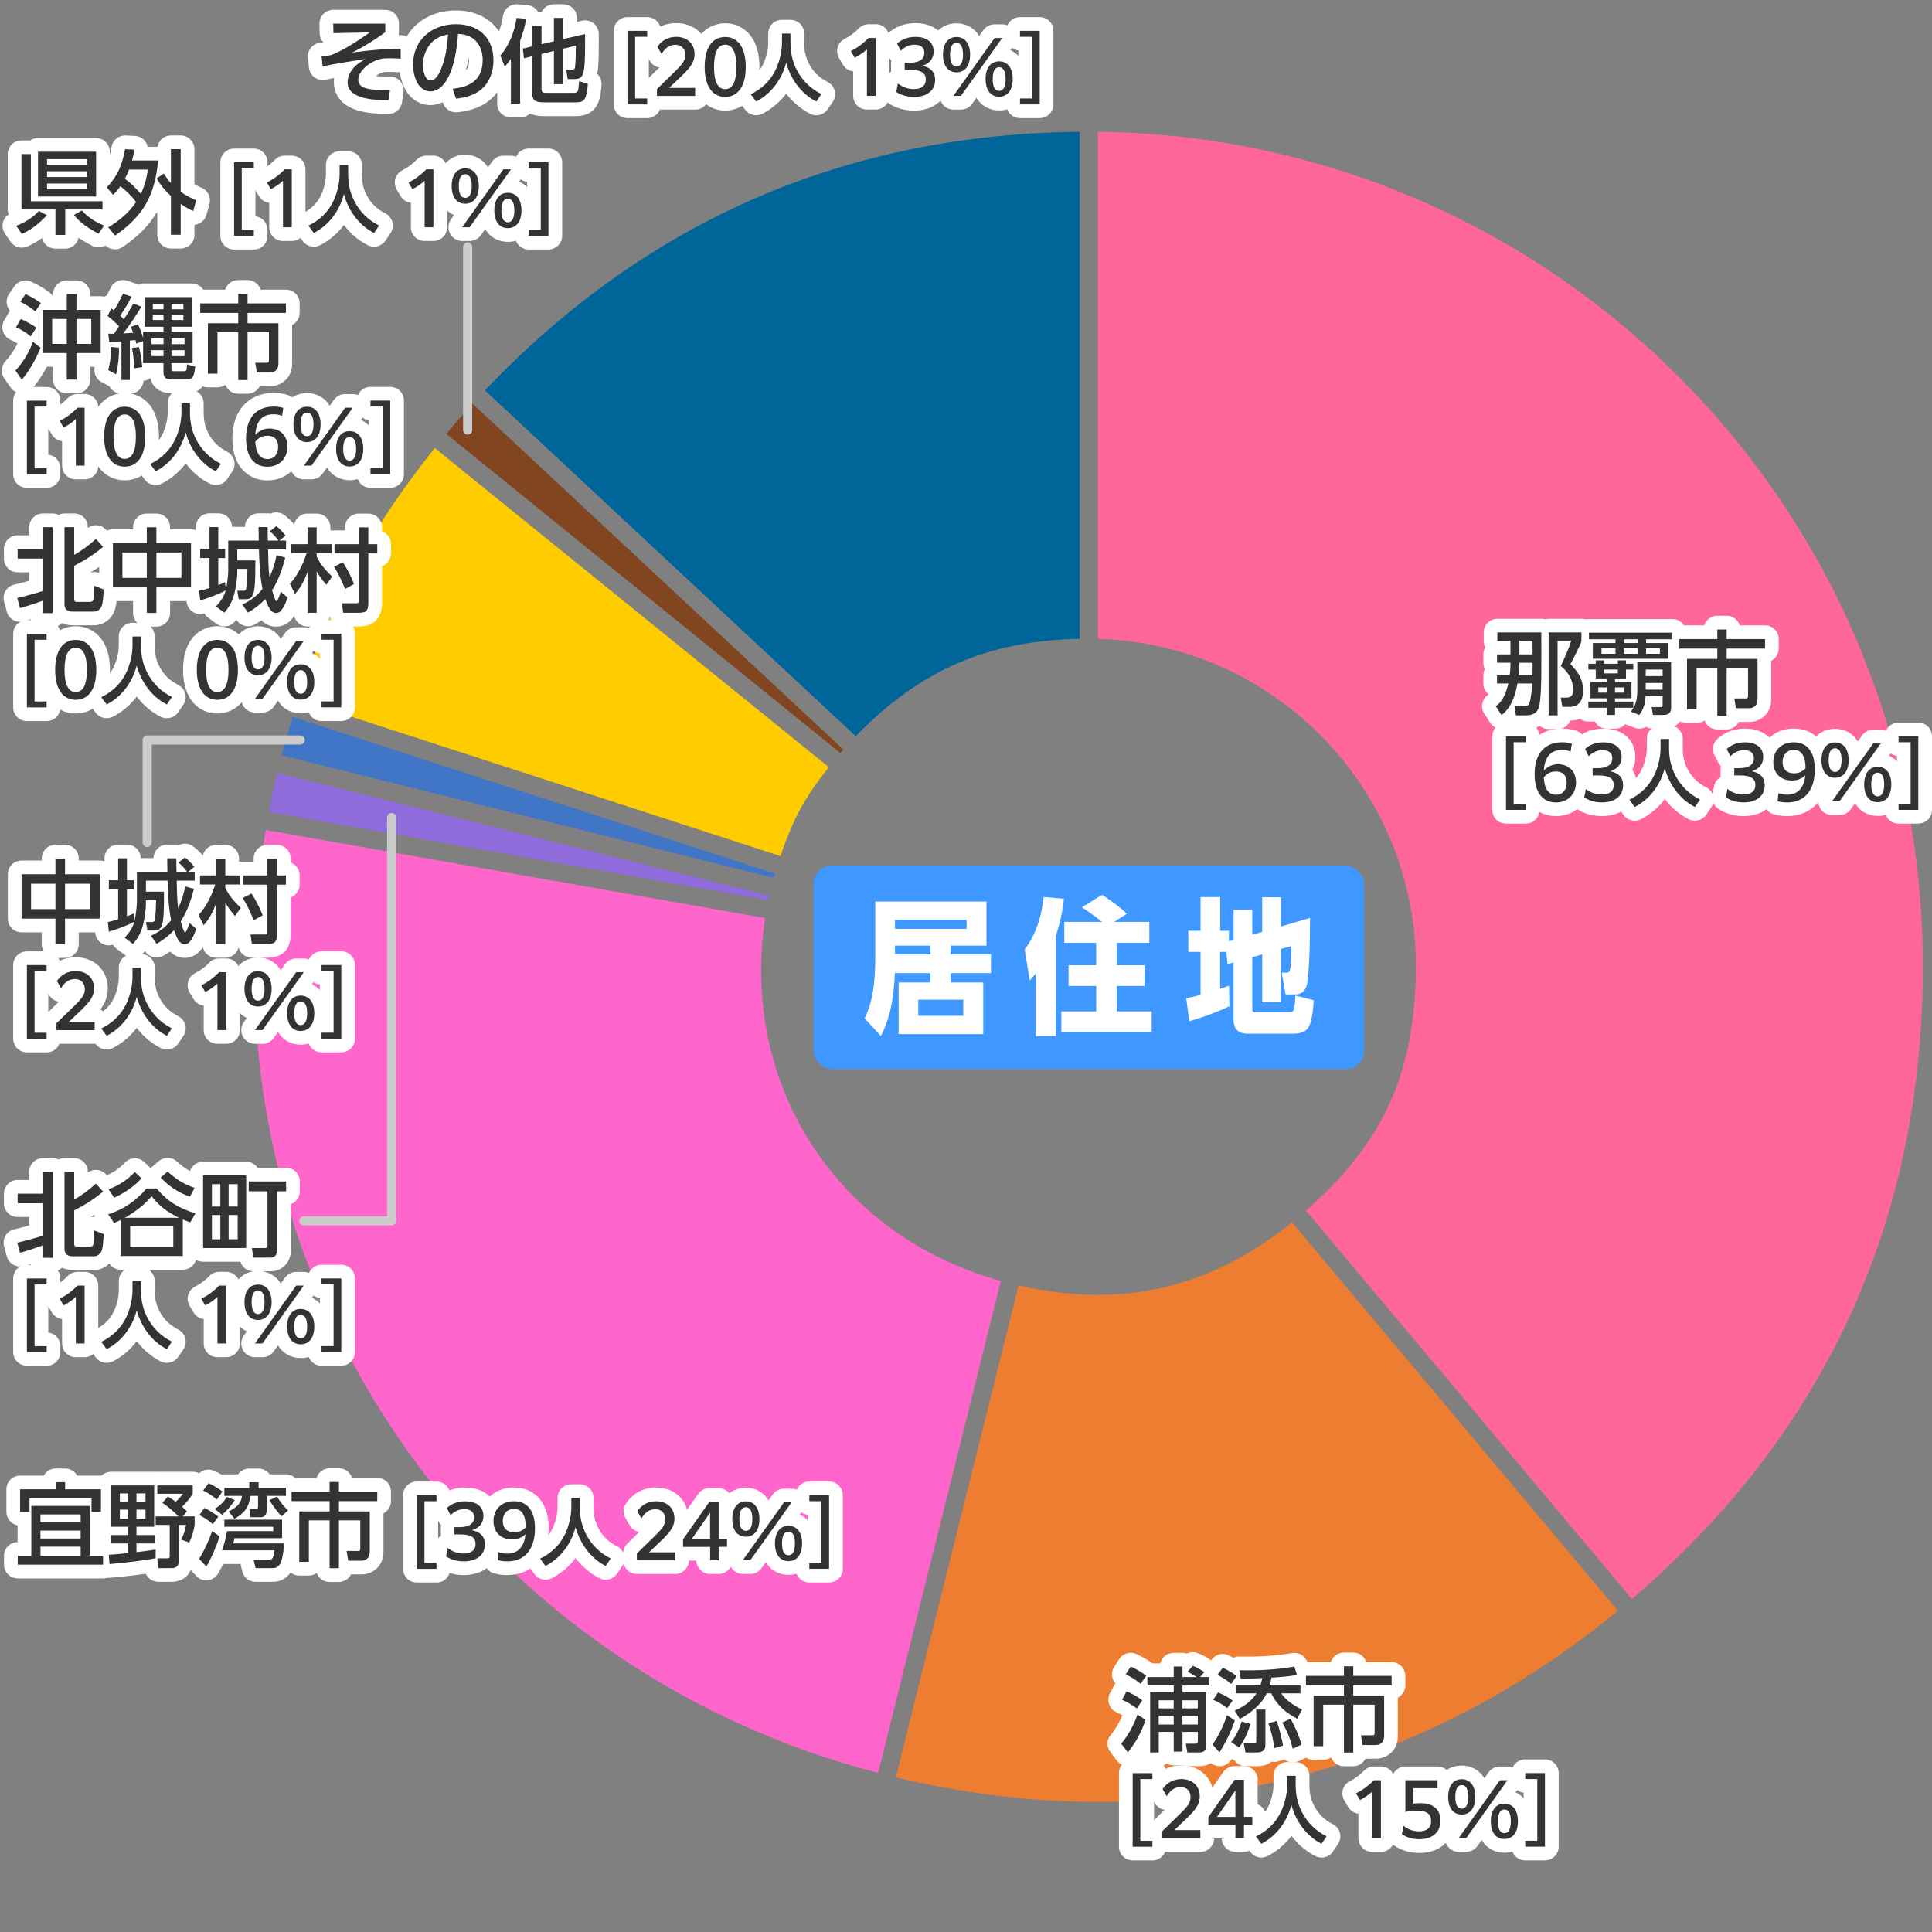 <?xml version="1.0" encoding="UTF-8"?>
<svg id="b" data-name="レイヤー 2" xmlns="http://www.w3.org/2000/svg" viewBox="0 0 423 423">
  <rect x="0" y="0" width="423" height="423" fill="#808080" stroke="none"/>
  <defs>
    <style>
      .d {
        fill: #fc0;
      }

      .e {
        fill: #fff;
      }

      .f {
        fill: none;
      }

      .g {
        fill: #006599;
      }

      .h {
        fill: #906bdb;
      }

      .i {
        fill: #3e98ff;
      }

      .j {
        fill: #fe66cb;
      }

      .k {
        fill: #814520;
      }

      .l {
        fill: #333;
      }

      .m {
        fill: #ff679a;
      }

      .n {
        fill: #ed7d31;
      }

      .o {
        fill: #ccc;
      }

      .p {
        fill: #4076c5;
      }
    </style>
  </defs>
  <g id="c" data-name="レイヤー 2">
    <g>
      <rect class="i" x="178.12" y="189.53" width="120.55" height="44.55" rx="4" ry="4"/>
      <g>
        <path class="e" d="M208.11,208.93h8.86v4.13h-8.86v2.05h7.17v11.3h-18.53v-11.3h6.98v-2.05h-7.81c-.19,4.67-.83,9.54-3.07,13.76l-3.55-3.87c2.21-4.45,2.34-9.66,2.34-14.5v-11.07h24.35v9.66h-7.87v1.89ZM211.63,201.35h-15.68v2.02h15.68v-2.02ZM195.95,207.04v1.89h7.78v-1.89h-7.78ZM210.9,218.88h-9.85v3.52h9.85v-3.52Z"/>
        <path class="e" d="M231.15,226.85h-4.38v-13.69c-.42.51-.86.99-1.31,1.5l-1.12-6.78c2.53-3.29,3.71-7.39,4.19-11.49l4.42.38c-.35,2.91-.83,5.31-1.79,8.09v21.98ZM244.53,211.33h6.08v4.54h-6.08v5.57h7.62v4.51h-19.77v-4.51h7.62v-5.57h-6.05v-4.54h6.05v-4.9h-6.98v-4.58h8.29c-1.44-1.15-2.91-2.18-4.45-3.2l4.42-2.72c1.95,1.18,3.78,2.59,5.47,4.13l-2.85,1.79h7.74v4.58h-7.1v4.9Z"/>
        <path class="e" d="M270.07,199.17h4.1v5.5l2.18-.64v-7.58h4.1v6.4l6.37-1.86c0,4-.06,9.86-.54,13.73-.19,1.7-.86,3.01-2.75,3.01h-2.05l-.86-4.77h.93c.64,0,.83-.1.99-1.09.13-.9.19-3.71.19-4.74l-2.27.64v11.68h-4.1v-10.5l-2.18.64v11.17c0,.74.1.86.83.86h7.17c1.18,0,1.25-.26,1.44-3.65l4,1.02c-.06,1.63-.32,4.42-1.06,5.82-.64,1.15-2.02,1.5-3.23,1.5h-10.27c-2.05,0-2.98-1.12-2.98-3.14v-12.45l-1.31.38-.29-2.69h-1.34v8.1c.64-.22,1.31-.45,1.95-.7l.1,4.51c-2.85,1.31-5.79,2.43-8.8,3.26l-.67-5.02c1.06-.22,2.11-.45,3.14-.74v-9.41h-2.69v-4.61h2.69v-7.39h4.29v7.39h1.92v2.3l1.02-.29v-6.69Z"/>
      </g>
      <rect class="f" width="423" height="423"/>
      <g>
        <path class="g" d="M106.18,85.47c35.25-37.09,79.03-56.13,130.19-56.61v111.01c-20.13.4-34.99,6.85-49.01,21.31l-81.19-75.71Z"/>
        <path class="k" d="M97.72,95c1.82-2.2,3.82-4.49,5.74-6.6l81.2,75.72c-.22.25-.44.5-.66.75l-86.28-69.87Z"/>
        <path class="d" d="M65.31,153.14c7.19-21.55,15.73-37.27,29.88-55.04l86.27,69.86c-5.38,6.83-7.78,11.25-10.58,19.48l-105.57-34.3Z"/>
        <path class="p" d="M61.67,165.36c.72-2.76,1.56-5.69,2.41-8.41l105.59,34.31c-.09.32-.19.64-.28.96l-107.72-26.86Z"/>
        <path class="h" d="M58.88,177.79c.53-2.81,1.16-5.78,1.82-8.56l107.72,26.86c-.07.32-.14.65-.21.98l-109.33-19.28Z"/>
        <path class="j" d="M192.26,388.18c-44.61-11.62-82.71-38.9-107.44-76.99-24.73-38.08-34.16-83.98-26.63-129.46l109.33,19.28c-5.55,36.63,15.83,69.58,51.6,79.45l-26.86,107.72Z"/>
        <path class="n" d="M240.59,394.52c-14.59,0-29.54-1.81-44.45-5.37l26.86-107.71c6.03,1.37,11.87,2.06,17.39,2.06,15.28,0,29.19-5.2,42.49-15.88l71.36,85.04c-33.31,27.4-72.56,41.87-113.64,41.87Z"/>
        <path class="m" d="M285.93,265.04c17.07-14.86,24.07-30.52,24.07-53.57,0-38.83-31.05-70.54-69.62-71.6V28.86c99.78,1.08,180.62,82.58,180.62,182.61,0,55.84-21.43,102.46-63.71,138.61l-71.36-85.04Z"/>
      </g>
      <g>
        <g>
          <path class="e" d="M341.02,159.63h-1.96c-.72,0-1.38-.25-1.9-.68-.87.44-1.87.68-2.92.68h-2.34c-.59,0-1.14-.17-1.6-.46-.61.36-1.33.5-2.03.38-.83-.14-1.57-.62-2.02-1.33l-1.28-1.98c-.44-.68-.58-1.5-.41-2.29.18-.79.67-1.47,1.35-1.89.01,0,.02-.01.04-.02-.72-.55-1.18-1.41-1.18-2.38v-1.78c0-.5.12-.97.34-1.38-.21-.41-.34-.88-.34-1.38v-1.82c0-.57.16-1.11.44-1.56-.23-.42-.36-.91-.36-1.42v-1.84c0-1.66,1.34-3,3-3h9.62c.28,0,.55.04.8.11.25-.07.52-.11.8-.11h7.18c1.66,0,3,1.34,3,3v1.84c0,.19-.02.39-.06.57-.19.96-.64,1.91-1.18,2.96l-.4.8c-.05.11-.11.22-.16.33,1.19,1.55,2.15,3.5,2.15,6.32,0,3.83-2.33,6.41-5.8,6.48-.45,1.09-1.52,1.86-2.78,1.86Z"/>
          <path class="e" d="M358.92,159.53c-.36,0-.73-.07-1.08-.2l-1.86-.72c-.05-.02-.1-.04-.16-.06-.55.61-1.34.99-2.22.99h-1.78c-1.13,0-2.12-.63-2.63-1.56h-1.43c-1.66,0-3-1.34-3-3v-1.36c0-.59.17-1.13.46-1.6v-2.7c0-.32.05-.63.14-.92-.38-.5-.6-1.13-.6-1.8v-1.26c0-.88.38-1.67.98-2.22v-1.06c-.52-.54-.84-1.27-.84-2.08v-1.44c0-1.66,1.34-3,3-3h18.24c1.66,0,3,1.34,3,3v1.44c0,.82-.33,1.56-.86,2.1v1.12c.38.5.6,1.13.6,1.8v9.98c0,2.69-1.89,4.56-4.6,4.56h-2.38c-.54,0-1.05-.14-1.49-.4-.45.26-.97.4-1.49.4Z"/>
          <path class="e" d="M378.04,159.71h-2.04c-1.29,0-2.38-.81-2.81-1.95-.49.35-1.09.55-1.73.55h-2.1c-1.66,0-3-1.34-3-3v-10.61c-1-.49-1.68-1.51-1.68-2.7v-2.08c0-1.66,1.34-3,3-3h5.46c.38-1.22,1.52-2.1,2.86-2.1h2.04c1.34,0,2.48.88,2.86,2.1h5.54c1.66,0,3,1.34,3,3v2.08c0,1.17-.67,2.18-1.64,2.67v8.25c0,.58,0,2.14-1.1,3.42-.9,1.09-2.24,1.72-3.72,1.72h-2.27c-.5.97-1.51,1.64-2.67,1.64Z"/>
          <path class="e" d="M334.05,180.32h-4.32c-1.66,0-3-1.34-3-3v-16.1c0-1.66,1.34-3,3-3h4.32c1.66,0,3,1.34,3,3v1.3c0,1.54-1.15,2.8-2.64,2.98v7.55c1.49.18,2.64,1.44,2.64,2.98v1.3c0,1.66-1.34,3-3,3Z"/>
          <path class="e" d="M340.66,178.68c-3.54,0-7.67-2.41-7.67-9.19,0-6.06,3.55-9.98,9.05-9.98,1.14,0,2.21.16,3.09.48,1.35.48,2.18,1.85,1.97,3.26l-.26,1.74c-.08.53-.29,1.02-.62,1.43,1.16,1.23,1.84,2.93,1.84,4.89,0,4.27-3.11,7.37-7.4,7.37Z"/>
          <path class="e" d="M350.74,178.68c-2.08,0-4.06-.58-5.59-1.64-.97-.68-1.46-1.86-1.23-3.03l.35-1.84c.17-.87.7-1.61,1.46-2.04-.01-.12-.02-.24-.02-.36v-1.6c0-.16.01-.32.04-.48-.22-.22-.4-.47-.55-.74l-.82-1.57c-.63-1.21-.37-2.68.64-3.6,1.64-1.5,3.67-2.26,6.04-2.26,4.18,0,6.99,2.49,6.99,6.2,0,1.03-.23,1.99-.66,2.83.64.95.98,2.1.98,3.4,0,3.96-3.14,6.73-7.63,6.73Z"/>
          <path class="e" d="M371.09,179.69c-.45,0-.92-.1-1.34-.32-2.05-1.03-3.83-2.55-5.25-4.42-1.4,1.85-3.18,3.36-5.22,4.41-1.31.67-2.91.3-3.78-.88l-1.18-1.6c-.53-.72-.71-1.63-.5-2.5.21-.87.8-1.59,1.6-1.98,1.87-.91,3.22-2.23,4.03-3.92.68-1.4,1.11-3.22,1.11-4.66v-2.03c0-1.66,1.34-3,3-3h1.87c1.66,0,3,1.34,3,3v1.97c0,1.82.31,3.19,1.03,4.6.91,1.77,2.25,3.09,4.1,4.02.77.39,1.33,1.09,1.55,1.92s.06,1.72-.42,2.43l-1.1,1.63c-.58.85-1.52,1.32-2.49,1.32Z"/>
          <path class="e" d="M381.74,178.68c-2.08,0-4.06-.58-5.59-1.64-.97-.68-1.46-1.86-1.23-3.03l.35-1.84c.17-.87.7-1.61,1.46-2.04-.01-.12-.02-.24-.02-.36v-1.6c0-.16.01-.32.04-.48-.22-.22-.4-.47-.55-.74l-.82-1.57c-.63-1.21-.37-2.68.64-3.6,1.64-1.5,3.67-2.26,6.04-2.26,4.18,0,6.99,2.49,6.99,6.2,0,1.03-.23,1.99-.66,2.83.64.95.98,2.1.98,3.4,0,3.96-3.14,6.73-7.63,6.73Z"/>
          <path class="e" d="M391.28,178.68c-1.04,0-2.08-.14-2.94-.39-1.38-.41-2.28-1.74-2.14-3.18l.18-1.74c.06-.62.31-1.19.71-1.65-1.16-1.24-1.84-2.93-1.84-4.87,0-4.25,3.15-7.34,7.48-7.34,3.68,0,7.61,2.35,7.61,8.95,0,6.21-3.55,10.22-9.05,10.22Z"/>
          <path class="e" d="M411.11,178.64c-1.91,0-3.84-.88-4.96-2.78l-.95,1.33c-.56.79-1.47,1.26-2.44,1.26h-1.65c-1.12,0-2.15-.63-2.67-1.63-.51-1-.43-2.2.22-3.11l.66-.93c-1.97-.89-3.51-2.95-3.51-6.35,0-4.75,2.99-6.87,5.96-6.87,1.92,0,3.85.89,4.98,2.79l.93-1.31c.56-.79,1.47-1.26,2.44-1.26h1.66c1.12,0,2.15.63,2.67,1.63.51,1,.43,2.2-.22,3.12l-.65.91c1.96.9,3.5,2.95,3.5,6.34,0,4.75-3,6.87-5.98,6.87Z"/>
          <path class="e" d="M420,180.32h-4.32c-1.66,0-3-1.34-3-3v-1.3c0-1.54,1.15-2.8,2.64-2.98v-7.55c-1.49-.18-2.64-1.44-2.64-2.98v-1.3c0-1.66,1.34-3,3-3h4.32c1.66,0,3,1.34,3,3v16.1c0,1.66-1.34,3-3,3Z"/>
        </g>
        <g>
          <path class="l" d="M330.7,140.3h-2.86v-1.84h9.62c.02,2.86,0,5.7,0,8.54,0,1.68-.06,6.5-.54,7.88-.14.38-.38.84-.7,1.12-.52.44-1.28.62-1.98.62h-2.34l-.32-2.02h2.28c.44,0,.76-.14.96-.56.38-.84.6-3.4.66-4.4h-3.26c-.42,2.58-1.32,5.26-3.46,6.94l-1.28-1.98c1.62-1,2.36-3.22,2.76-4.96h-2.48v-1.78h2.78c.1-.72.16-1.6.16-2.32v-.44h-2.94v-1.82h2.94v-2.98ZM335.54,147.87c.02-.94,0-1.84,0-2.76h-2.88v.46c0,.6-.1,1.68-.18,2.3h3.06ZM335.54,143.28v-2.98h-2.88v2.98h2.88ZM346.24,138.46v1.84c-.14.72-.7,1.76-1.04,2.44-.44.88-.88,1.8-1.36,2.66,1.74,1.8,2.76,3.28,2.76,5.88,0,1.94-.8,3.48-2.94,3.48h-1.6l-.34-2.02h1.18c1.18,0,1.54-.58,1.54-1.68,0-2.12-1.08-3.96-2.72-5.22.66-1.44,1.92-4.14,2.28-5.58h-2.98v16.36h-1.96v-18.16h7.18Z"/>
          <path class="l" d="M349.38,145.33v-.74h1.8v.74h3.04v-.74h1.78v.74h1.6v1.26h-1.6v1.96h-2.4v.76h3.6v3.58h-3.6v.72h4v1.36h-4v1.56h-1.78v-1.56h-4.06v-1.36h4.06v-.72h-3.6v-3.58h3.6v-.76h-2.44v-1.96h-1.62v-1.26h1.62ZM366.14,138.52v1.44h-5.74v.82h4.88v3.44h-16.54v-3.44h4.96v-.82h-5.8v-1.44h18.24ZM349.94,150.51v1.14h1.88v-1.14h-1.88ZM350.64,141.9v1.24h3.06v-1.24h-3.06ZM351.18,146.59v.84h3.04v-.84h-3.04ZM353.6,150.51v1.14h1.92v-1.14h-1.92ZM355.52,139.96v.82h3.08v-.82h-3.08ZM355.52,141.9v1.24h3.08v-1.24h-3.08ZM358.92,156.53l-1.86-.72c1.24-1.62,1.42-2.9,1.42-4.9v-5.92h7.4v9.98c0,1.04-.58,1.56-1.6,1.56h-2.38l-.28-1.72h2.12c.22,0,.28-.22.28-.4v-1.96h-3.74c-.1,1.74-.38,2.64-1.36,4.08ZM360.32,146.59v1.44h3.7v-1.44h-3.7ZM364.02,149.53h-3.7v1.46h3.7v-1.46ZM360.4,141.9v1.24h3.02v-1.24h-3.02Z"/>
          <path class="l" d="M378.04,137.82v2.1h8.4v2.08h-8.4v2.26h6.76v8.66c0,.52-.04,1.08-.38,1.48-.38.46-.86.66-1.44.66h-2.9l-.36-2.14h2.52c.44,0,.48-.22.48-.6v-6.1h-4.68v10.48h-2.04v-10.48h-4.54v9.08h-2.1v-11.04h6.64v-2.26h-8.32v-2.08h8.32v-2.1h2.04Z"/>
          <path class="l" d="M329.73,161.21h4.32v1.3h-2.64v13.51h2.64v1.3h-4.32v-16.1Z"/>
          <path class="l" d="M341.99,164.21c-2.61,0-3.79,1.65-3.97,4.48.88-.9,1.87-1.36,3.12-1.36,2.35,0,3.92,1.58,3.92,3.99s-1.66,4.37-4.4,4.37c-2.91,0-4.67-2.18-4.67-6.19,0-4.31,2.06-6.98,6.05-6.98.82,0,1.55.11,2.1.3l-.26,1.74c-.58-.24-1.1-.35-1.89-.35ZM338,170.19c.14,2.56,1.06,3.81,2.64,3.81s2.37-1.14,2.37-2.67-.82-2.43-2.35-2.43c-1.22,0-2.08.56-2.66,1.3Z"/>
          <path class="l" d="M347.21,172.74c.96.77,2.16,1.22,3.44,1.22,1.68,0,2.67-.69,2.67-2.08,0-1.28-.8-2.1-3.28-2.1h-1.34v-1.6h1.23c1.89,0,3.07-.74,3.07-2.16,0-1.12-.74-1.78-2.16-1.78-1.02,0-2.07.4-2.99,1.33l-.82-1.57c1.12-1.02,2.46-1.47,4.02-1.47,2.46,0,3.99,1.15,3.99,3.2,0,1.57-.91,2.67-2.51,3.12,1.78.37,2.83,1.31,2.83,3.1,0,2.34-1.81,3.73-4.63,3.73-1.55,0-2.93-.45-3.87-1.1l.35-1.84Z"/>
          <path class="l" d="M365.43,161.79v1.97c0,2.16.37,4.03,1.36,5.97,1.22,2.37,3.04,4.13,5.41,5.33l-1.1,1.63c-3.34-1.68-5.65-4.96-6.61-8.52-.93,3.62-3.22,6.79-6.58,8.52l-1.18-1.6c2.37-1.15,4.27-2.91,5.43-5.31.85-1.74,1.41-4,1.41-5.95v-2.03h1.87Z"/>
          <path class="l" d="M378.22,172.74c.96.77,2.16,1.22,3.44,1.22,1.68,0,2.67-.69,2.67-2.08,0-1.28-.8-2.1-3.28-2.1h-1.34v-1.6h1.23c1.89,0,3.07-.74,3.07-2.16,0-1.12-.74-1.78-2.16-1.78-1.02,0-2.07.4-2.99,1.33l-.82-1.57c1.12-1.02,2.46-1.47,4.02-1.47,2.46,0,3.99,1.15,3.99,3.2,0,1.57-.91,2.67-2.51,3.12,1.78.37,2.83,1.31,2.83,3.1,0,2.34-1.81,3.73-4.63,3.73-1.55,0-2.93-.45-3.87-1.1l.35-1.84Z"/>
          <path class="l" d="M389.36,173.67c.61.21,1.17.32,1.91.32,2.45,0,3.7-1.57,4-4.24-.82.74-1.71,1.14-2.91,1.14-2.45,0-4.11-1.55-4.11-4.03s1.71-4.34,4.48-4.34c2.54,0,4.61,1.6,4.61,5.95s-2.07,7.22-6.05,7.22c-.8,0-1.55-.11-2.1-.27l.18-1.74ZM392.78,169.31c1.1,0,1.95-.43,2.54-1.1-.05-2.96-1.06-4.02-2.59-4.02s-2.45,1.14-2.45,2.64c0,1.58.94,2.48,2.5,2.48Z"/>
          <path class="l" d="M398.81,166.42c0-2.48,1.17-3.87,2.96-3.87s2.98,1.39,2.98,3.87-1.17,3.87-2.98,3.87-2.96-1.39-2.96-3.87ZM403.2,166.42c0-1.76-.53-2.59-1.42-2.59s-1.41.83-1.41,2.59.53,2.59,1.41,2.59,1.42-.83,1.42-2.59ZM410.13,162.77h1.66l-9.04,12.68h-1.65l9.03-12.68ZM408.15,171.76c0-2.48,1.15-3.87,2.96-3.87s2.98,1.39,2.98,3.87-1.17,3.87-2.98,3.87-2.96-1.39-2.96-3.87ZM412.53,171.76c0-1.76-.54-2.59-1.42-2.59s-1.41.83-1.41,2.59.53,2.59,1.41,2.59,1.42-.83,1.42-2.59Z"/>
          <path class="l" d="M420,177.32h-4.32v-1.3h2.64v-13.51h-2.64v-1.3h4.32v16.1Z"/>
        </g>
      </g>
      <g>
        <g>
          <path class="e" d="M85.06,24.95s-.05,0-.07,0h-.27c-1.69-.05-3.43-.09-5.25-.49-5.74-1.16-6.37-4.91-6.37-6.47,0-.3.02-.61.06-.91-.65.12-1.29.24-1.94.37-.83.17-1.69-.03-2.37-.53-.68-.5-1.12-1.27-1.2-2.11l-.22-2.18c-.08-.8.16-1.59.67-2.21.51-.62,1.25-1.01,2.04-1.08.21-.02.43-.04.64-.07-.49-.54-.77-1.24-.79-1.97l-.04-2.08c-.02-.81.29-1.58.86-2.16.56-.58,1.34-.9,2.14-.9h11.4c1.66,0,3,1.34,3,3v1.88c0,.22-.02.43-.07.64.14,0,.29,0,.43,0,1.65,0,2.98,1.33,3,2.97l.02,2.14c0,.81-.32,1.6-.9,2.17-.58.57-1.38.88-2.18.86-.33,0-.67-.02-1.01-.04-.81-.04-1.62-.06-2.43,0-.79.17-1.37.43-1.93.88.75.07,1.55.09,2.23.09h.86c.87,0,1.7.38,2.27,1.04.57.66.83,1.53.7,2.39l-.32,2.2c-.21,1.48-1.48,2.57-2.97,2.57Z"/>
          <path class="e" d="M99.84,24.59c-1.27,0-2.42-.81-2.84-2.03l-.07-.19c-.85.42-1.76.64-2.7.64-2.33,0-4.54-1.44-5.63-3.68-.76-1.55-1.17-3.37-1.17-5.24,0-6.84,5.21-11.8,12.38-11.8,6.71,0,11.22,4.39,11.22,10.92,0,3.53-1.37,6.69-3.77,8.67-2.2,1.88-5.11,2.5-7.15,2.7-.09,0-.19.01-.28.01ZM102.66,12.58c-.2,1.01-.43,1.96-.7,2.83.64-.6.73-1.41.73-2.32,0-.16,0-.33-.03-.51Z"/>
          <path class="e" d="M113.88,25.71h-2.02c-1.66,0-3-1.34-3-3v-5.64c-.49-.33-.89-.8-1.12-1.36l-.98-2.4c-.43-1.04-.23-2.24.5-3.09,1.48-1.72,2.47-4.04,2.87-6.72.23-1.57,1.64-2.69,3.22-2.55l2.12.18c.84.07,1.61.49,2.13,1.16.09.12.18.25.25.39h.71c.48-1.03,1.52-1.74,2.72-1.74h2.04c1.66,0,3,1.34,3,3v.85l1.11-.25c.89-.21,1.83,0,2.54.58s1.13,1.43,1.13,2.35v2.56c0,2.66-.06,4.69-.35,6.13.62.58.99,1.43.95,2.33-.05,1.02-.22,2.93-.87,4.29-.89,1.78-2.49,2.65-4.79,2.65h-6.96c-1.31,0-2.31-.22-3.07-.58-.54.55-1.3.88-2.13.88Z"/>
          <path class="e" d="M141.7,25.86h-4.32c-1.66,0-3-1.34-3-3V6.75c0-1.66,1.34-3,3-3h4.32c1.66,0,3,1.34,3,3v1.3c0,1.54-1.15,2.8-2.64,2.98v7.55c1.49.18,2.64,1.44,2.64,2.98v1.3c0,1.66-1.34,3-3,3Z"/>
          <path class="e" d="M152.21,23.98h-8.36c-1.66,0-3-1.34-3-3v-1.5c0-.81.33-1.58.91-2.15l2.62-2.56c-.89-.14-1.68-.67-2.13-1.47l-.91-1.58c-.57-.99-.53-2.23.12-3.18,1.53-2.25,3.87-3.49,6.6-3.49,4.08,0,7.03,2.85,7.03,6.78,0,1.91-.7,3.4-1.64,4.66,1.04.47,1.77,1.52,1.77,2.74v1.76c0,1.66-1.34,3-3,3Z"/>
          <path class="e" d="M158.78,24.21c-3.46,0-7.5-2.5-7.5-9.56s4.04-9.56,7.5-9.56,7.5,2.5,7.5,9.56-4.04,9.56-7.5,9.56Z"/>
          <path class="e" d="M178.73,25.23c-.45,0-.92-.1-1.34-.32-2.05-1.03-3.83-2.55-5.25-4.42-1.4,1.85-3.18,3.36-5.22,4.41-1.31.67-2.91.3-3.78-.88l-1.18-1.6c-.53-.72-.71-1.63-.5-2.5.21-.87.8-1.59,1.6-1.98,1.87-.91,3.22-2.22,4.03-3.91.68-1.4,1.11-3.22,1.11-4.66v-2.03c0-1.66,1.34-3,3-3h1.87c1.66,0,3,1.34,3,3v1.97c0,1.82.31,3.19,1.03,4.6.91,1.77,2.25,3.09,4.1,4.02.77.39,1.33,1.09,1.55,1.92s.06,1.72-.42,2.43l-1.1,1.63c-.58.85-1.52,1.32-2.49,1.32Z"/>
          <path class="e" d="M191.72,23.98h-1.92c-1.66,0-3-1.34-3-3v-5.36c-.9-.1-1.74-.61-2.24-1.45l-.86-1.46c-.42-.71-.53-1.57-.3-2.36.23-.8.78-1.46,1.52-1.84,1.2-.61,2.14-1.31,3.13-2.32.56-.57,1.33-.89,2.14-.89h1.54c1.66,0,3,1.34,3,3v12.68c0,1.66-1.34,3-3,3Z"/>
          <path class="e" d="M200.11,24.22c-2.08,0-4.06-.58-5.58-1.64-.97-.68-1.46-1.86-1.23-3.03l.35-1.84c.17-.87.7-1.61,1.46-2.04-.01-.12-.02-.24-.02-.36v-1.6c0-.16.01-.32.04-.48-.22-.22-.4-.47-.55-.74l-.82-1.57c-.63-1.21-.37-2.68.64-3.6,1.64-1.5,3.67-2.26,6.04-2.26,4.18,0,6.99,2.49,6.99,6.2,0,1.03-.23,1.99-.66,2.83.64.95.98,2.1.98,3.4,0,3.96-3.14,6.73-7.63,6.73Z"/>
          <path class="e" d="M218.75,24.18c-1.91,0-3.84-.88-4.96-2.78l-.95,1.33c-.56.79-1.47,1.26-2.44,1.26h-1.65c-1.12,0-2.15-.63-2.67-1.63-.51-1-.43-2.2.22-3.11l.66-.93c-1.97-.89-3.51-2.95-3.51-6.35,0-4.75,2.99-6.87,5.96-6.87,1.92,0,3.85.89,4.98,2.79l.93-1.31c.56-.79,1.47-1.26,2.44-1.26h1.66c1.12,0,2.15.63,2.67,1.63.51,1,.43,2.2-.22,3.12l-.65.91c1.96.9,3.5,2.95,3.5,6.34,0,4.75-3,6.87-5.98,6.87Z"/>
          <path class="e" d="M227.64,25.86h-4.32c-1.66,0-3-1.34-3-3v-1.3c0-1.54,1.15-2.8,2.64-2.98v-7.55c-1.49-.18-2.64-1.44-2.64-2.98v-1.3c0-1.66,1.34-3,3-3h4.32c1.66,0,3,1.34,3,3v16.1c0,1.66-1.34,3-3,3Z"/>
        </g>
        <g>
          <path class="l" d="M84.36,5.17v1.88c-2.02,1.48-5.02,3.38-7.26,4.46,3.62-.52,6.94-.82,10.62-.82l.02,2.14c-.8-.02-1.62-.08-2.44-.08-.5,0-1,.02-1.5.06-1.52.3-2.7.86-3.84,1.9-.76.7-1.52,1.7-1.52,2.78,0,.98.7,1.54,1.56,1.8,1.42.4,3.06.46,4.52.46h.86l-.32,2.2c-1.66-.04-3.32-.06-4.94-.42-1.88-.38-4.02-1.3-4.02-3.54,0-1.56.98-3.02,2.16-3.94.58-.42,1.16-.78,1.78-1.14-3.14.48-6.28.98-9.4,1.6l-.22-2.18c.66-.06,1.3-.14,1.96-.24,2.56-.9,6.32-3.38,8.58-5l-7.96.16-.04-2.08h11.4Z"/>
          <path class="l" d="M99.1,19.43c3.94-.38,6.58-2.06,6.58-6.34,0-1.9-.68-3.72-2.32-4.8-.94-.62-1.98-.82-3.08-.88-.22,3.24-.82,7.46-2.56,10.24-.76,1.22-1.96,2.36-3.48,2.36-1.26,0-2.4-.9-2.94-2-.6-1.22-.86-2.58-.86-3.92,0-5.4,4.18-8.8,9.38-8.8,4.92,0,8.22,2.92,8.22,7.92,0,2.38-.82,4.82-2.68,6.36-1.5,1.28-3.6,1.84-5.52,2.02l-.74-2.16ZM94.06,9.83c-.98,1.24-1.46,2.92-1.46,4.48,0,1.04.36,3.3,1.72,3.3,1.12,0,1.9-1.64,2.26-2.52,1.04-2.58,1.3-4.86,1.52-7.58-1.7.42-2.92.88-4.04,2.32Z"/>
          <path class="l" d="M110.52,14.57l-.98-2.4c2-2.32,3.12-5.26,3.56-8.24l2.12.18c-.3,1.66-.72,3.22-1.34,4.82v13.78h-2.02v-9.84c-.44.66-.8,1.12-1.34,1.7ZM121.28,9.03V3.93h2.04v4.62l4.78-1.1v2.56c0,2.2-.04,4.9-.42,6.06-.36,1.1-1.04,1.24-2.1,1.24h-1.3l-.28-2.04h1.02c.58,0,.84-.04.9-.78.14-1.28.16-3.18.16-4.5l-2.76.68v7.76h-2.04v-7.28l-2.72.66v7.3c0,1,.1,1.22,1.14,1.22h5.78c1.12,0,1.14-.12,1.3-2.54l1.92.54c-.04.88-.2,2.34-.58,3.14-.42.84-1.22.94-2.08.94h-6.96c-2.38,0-2.56-.76-2.56-2.38v-7.72l-1.8.44-.26-2.12,2.06-.48v-4.48h2.04v4l2.72-.64Z"/>
          <path class="l" d="M137.38,6.75h4.32v1.3h-2.64v13.51h2.64v1.3h-4.32V6.75Z"/>
          <path class="l" d="M143.85,19.48l3.91-3.81c1.5-1.5,2.29-2.34,2.29-3.63,0-1.39-.86-2.24-2.18-2.24s-2.29.77-3.03,2.02l-.91-1.58c.98-1.44,2.43-2.18,4.11-2.18,2.42,0,4.03,1.5,4.03,3.78,0,1.89-1.07,3.09-3.07,5.01l-2.5,2.39h5.7v1.76h-8.36v-1.5Z"/>
          <path class="l" d="M154.28,14.65c0-4.24,1.71-6.56,4.5-6.56s4.5,2.32,4.5,6.56-1.71,6.56-4.5,6.56-4.5-2.32-4.5-6.56ZM161.23,14.65c0-3.31-.9-4.87-2.45-4.87s-2.45,1.55-2.45,4.87.9,4.87,2.45,4.87,2.45-1.54,2.45-4.87Z"/>
          <path class="l" d="M173.07,7.33v1.97c0,2.16.37,4.03,1.36,5.97,1.22,2.37,3.04,4.13,5.41,5.33l-1.1,1.63c-3.34-1.68-5.65-4.96-6.61-8.52-.93,3.62-3.22,6.79-6.58,8.52l-1.18-1.6c2.37-1.15,4.27-2.91,5.43-5.31.85-1.74,1.41-4,1.41-5.95v-2.03h1.87Z"/>
          <path class="l" d="M189.8,10.8c-.77.72-1.65,1.31-2.66,1.84l-.86-1.46c1.54-.78,2.72-1.68,3.91-2.88h1.54v12.68h-1.92v-10.18Z"/>
          <path class="l" d="M196.59,18.28c.96.77,2.16,1.22,3.44,1.22,1.68,0,2.67-.69,2.67-2.08,0-1.28-.8-2.1-3.28-2.1h-1.34v-1.6h1.23c1.89,0,3.07-.74,3.07-2.16,0-1.12-.74-1.78-2.16-1.78-1.02,0-2.07.4-2.99,1.33l-.82-1.57c1.12-1.02,2.46-1.47,4.02-1.47,2.46,0,3.99,1.15,3.99,3.2,0,1.57-.91,2.67-2.51,3.12,1.78.37,2.83,1.31,2.83,3.1,0,2.34-1.81,3.73-4.63,3.73-1.55,0-2.93-.45-3.87-1.1l.35-1.84Z"/>
          <path class="l" d="M206.46,11.96c0-2.48,1.17-3.87,2.96-3.87s2.98,1.39,2.98,3.87-1.17,3.87-2.98,3.87-2.96-1.39-2.96-3.87ZM210.84,11.96c0-1.76-.53-2.59-1.42-2.59s-1.41.83-1.41,2.59.53,2.59,1.41,2.59,1.42-.83,1.42-2.59ZM217.77,8.31h1.66l-9.04,12.68h-1.65l9.03-12.68ZM215.79,17.3c0-2.48,1.15-3.87,2.96-3.87s2.98,1.39,2.98,3.87-1.17,3.87-2.98,3.87-2.96-1.39-2.96-3.87ZM220.17,17.3c0-1.76-.54-2.59-1.42-2.59s-1.41.83-1.41,2.59.53,2.59,1.41,2.59,1.42-.83,1.42-2.59Z"/>
          <path class="l" d="M227.64,22.86h-4.32v-1.3h2.64v-13.51h-2.64v-1.3h4.32v16.1Z"/>
        </g>
      </g>
      <g>
        <g>
          <path class="e" d="M14.28,54.44h-2.14c-1.43,0-2.62-1-2.93-2.33-.89.65-1.89,1.25-3.16,1.84-1.32.61-2.89.19-3.72-1.01l-1.24-1.78c-.53-.76-.68-1.73-.4-2.62.21-.66.64-1.22,1.2-1.6-.13-.34-.2-.7-.2-1.08v-12.12c0-1.66,1.34-3,3-3h1.93c.48-.33,1.06-.52,1.69-.52h12.72c1.66,0,3,1.34,3,3v8.3c.84.53,1.4,1.47,1.4,2.54v1.8c0,.55-.15,1.07-.41,1.51.28.32.5.69.63,1.11.28.88.13,1.83-.39,2.59l-1.22,1.78c-.86,1.25-2.51,1.67-3.86.97-.92-.48-1.95-1.05-2.98-1.77-.28,1.36-1.49,2.39-2.94,2.39Z"/>
          <path class="e" d="M25.18,54.58c-.87,0-1.73-.38-2.32-1.09l-1.48-1.8c-.55-.67-.78-1.54-.64-2.4.14-.85.65-1.61,1.38-2.06.86-.53,1.62-1.06,2.29-1.59-.76-.09-1.46-.46-1.95-1.05l-1.38-1.64c-.98-1.17-.93-2.89.12-3.99,1.85-1.95,2.63-3.62,3.23-6.85.27-1.48,1.61-2.52,3.1-2.45l2.02.1c.84.04,1.63.44,2.17,1.09.31.38.52.82.62,1.29h2.13c.25-1.41,1.48-2.48,2.96-2.48h2.14c1.66,0,3,1.34,3,3v7.68c.47.26.98.51,1.6.78,1.37.6,2.09,2.12,1.69,3.56l-.66,2.36c-.24.85-.84,1.55-1.64,1.92-.32.14-.65.23-.99.26v2.19c0,1.66-1.34,3-3,3h-2.14c-1.66,0-3-1.34-3-3v-5.05c-1.73,2.93-4.19,5.41-7.55,7.71-.52.35-1.11.52-1.69.52Z"/>
          <path class="e" d="M55.57,54.63h-4.32c-1.66,0-3-1.34-3-3v-16.1c0-1.66,1.34-3,3-3h4.32c1.66,0,3,1.34,3,3v1.3c0,1.54-1.15,2.8-2.64,2.98v7.55c1.49.18,2.64,1.44,2.64,2.98v1.3c0,1.66-1.34,3-3,3Z"/>
          <path class="e" d="M63.87,52.76h-1.92c-1.66,0-3-1.34-3-3v-5.36c-.9-.1-1.74-.61-2.24-1.45l-.86-1.46c-.42-.71-.53-1.57-.3-2.36s.78-1.46,1.52-1.84c1.2-.61,2.14-1.3,3.14-2.32.56-.57,1.33-.89,2.13-.89h1.54c1.66,0,3,1.34,3,3v12.68c0,1.66-1.34,3-3,3Z"/>
          <path class="e" d="M81.89,54.01c-.45,0-.91-.1-1.34-.32-2.04-1.03-3.83-2.55-5.25-4.42-1.4,1.85-3.17,3.36-5.22,4.41-1.31.67-2.91.3-3.78-.88l-1.19-1.6c-.53-.72-.71-1.63-.5-2.5.21-.87.8-1.59,1.6-1.98,1.87-.91,3.22-2.23,4.04-3.91.68-1.4,1.11-3.22,1.11-4.66v-2.03c0-1.66,1.34-3,3-3h1.87c1.66,0,3,1.34,3,3v1.97c0,1.82.31,3.19,1.03,4.6.91,1.77,2.25,3.09,4.1,4.02.77.39,1.33,1.09,1.55,1.92.22.83.06,1.72-.42,2.43l-1.1,1.63c-.57.85-1.52,1.32-2.49,1.32Z"/>
          <path class="e" d="M94.88,52.76h-1.92c-1.66,0-3-1.34-3-3v-5.36c-.9-.1-1.74-.61-2.24-1.45l-.86-1.46c-.42-.71-.53-1.57-.3-2.36s.78-1.46,1.52-1.84c1.2-.61,2.14-1.3,3.14-2.32.56-.57,1.33-.89,2.13-.89h1.54c1.66,0,3,1.34,3,3v12.68c0,1.66-1.34,3-3,3Z"/>
          <path class="e" d="M111.19,52.95c-1.91,0-3.84-.88-4.96-2.78l-.95,1.33c-.56.79-1.47,1.26-2.44,1.26h-1.65c-1.12,0-2.15-.63-2.67-1.63-.51-1-.43-2.2.22-3.11l.66-.93c-1.97-.89-3.51-2.95-3.51-6.35,0-4.75,2.99-6.87,5.96-6.87,1.92,0,3.85.89,4.98,2.79l.93-1.31c.56-.79,1.47-1.26,2.44-1.26h1.66c1.12,0,2.15.63,2.67,1.63.51,1,.43,2.2-.22,3.12l-.65.91c1.96.9,3.5,2.95,3.5,6.34,0,4.75-3,6.87-5.98,6.87Z"/>
          <path class="e" d="M120.08,54.63h-4.32c-1.66,0-3-1.34-3-3v-1.3c0-1.54,1.15-2.8,2.64-2.98v-7.55c-1.49-.18-2.64-1.44-2.64-2.98v-1.3c0-1.66,1.34-3,3-3h4.32c1.66,0,3,1.34,3,3v16.1c0,1.66-1.34,3-3,3Z"/>
        </g>
        <g>
          <path class="l" d="M3.55,49.44c1.8-.66,3.7-1.82,4.96-3.26l1.78.94c-1.86,1.86-3.08,2.98-5.5,4.1l-1.24-1.78ZM22.44,44.06v1.8h-8.16v5.58h-2.14v-5.58h-7.44v-12.12h2.06v10.32h15.68ZM21.04,33.22v9.8h-12.72v-9.8h12.72ZM10.3,34.84v1.24h8.76v-1.24h-8.76ZM10.3,37.5v1.26h8.76v-1.26h-8.76ZM10.3,40.18v1.26h8.76v-1.26h-8.76ZM16.18,47.06l1.74-.98c1.24,1.44,3.08,2.62,4.88,3.3l-1.22,1.78c-2-1.04-4-2.3-5.4-4.1Z"/>
          <path class="l" d="M26.36,40.76c-.5.76-.94,1.26-1.6,1.9l-1.38-1.64c2.46-2.6,3.36-4.9,4-8.36l2.02.1c-.12.82-.28,1.58-.48,2.38h5.7c-.68,7.48-3.18,12.16-9.44,16.44l-1.48-1.8c2.4-1.48,4.52-3.18,6.1-5.56-1.04-1.36-2.1-2.38-3.44-3.46ZM32.38,37.12h-4.12c-.26.7-.58,1.36-.92,2.02,1.58,1.16,2.18,1.9,3.5,3.28.86-1.74,1.24-3.4,1.54-5.3ZM37.42,32.66h2.14v9.32c1.12.8,2.16,1.34,3.4,1.88l-.66,2.36c-1.02-.48-1.82-.94-2.74-1.58v6.76h-2.14v-8.5c-1.3-1.2-2.22-2.28-3.12-3.82l1.56-1.1c.5.8.92,1.4,1.56,2.1v-7.42Z"/>
          <path class="l" d="M51.25,35.53h4.32v1.3h-2.64v13.51h2.64v1.3h-4.32v-16.1Z"/>
          <path class="l" d="M61.95,39.58c-.77.72-1.65,1.31-2.66,1.84l-.86-1.46c1.54-.78,2.72-1.68,3.91-2.88h1.54v12.68h-1.92v-10.18Z"/>
          <path class="l" d="M76.23,36.11v1.97c0,2.16.37,4.03,1.36,5.97,1.22,2.37,3.04,4.13,5.41,5.33l-1.1,1.63c-3.35-1.68-5.65-4.96-6.61-8.52-.93,3.62-3.22,6.79-6.58,8.52l-1.19-1.6c2.37-1.15,4.28-2.91,5.43-5.31.85-1.74,1.41-4,1.41-5.95v-2.03h1.87Z"/>
          <path class="l" d="M92.96,39.58c-.77.72-1.65,1.31-2.66,1.84l-.86-1.46c1.54-.78,2.72-1.68,3.91-2.88h1.54v12.68h-1.92v-10.18Z"/>
          <path class="l" d="M98.89,40.73c0-2.48,1.17-3.87,2.96-3.87s2.98,1.39,2.98,3.87-1.17,3.87-2.98,3.87-2.96-1.39-2.96-3.87ZM103.28,40.73c0-1.76-.53-2.59-1.42-2.59s-1.41.83-1.41,2.59.53,2.59,1.41,2.59,1.42-.83,1.42-2.59ZM110.21,37.08h1.66l-9.04,12.68h-1.65l9.03-12.68ZM108.23,46.08c0-2.48,1.15-3.87,2.96-3.87s2.98,1.39,2.98,3.87-1.17,3.87-2.98,3.87-2.96-1.39-2.96-3.87ZM112.61,46.08c0-1.76-.54-2.59-1.42-2.59s-1.41.83-1.41,2.59.53,2.59,1.41,2.59,1.42-.83,1.42-2.59Z"/>
          <path class="l" d="M120.08,51.63h-4.32v-1.3h2.64v-13.51h-2.64v-1.3h4.32v16.1Z"/>
        </g>
      </g>
      <g>
        <g>
          <path class="e" d="M4.78,86.13s-.09,0-.13,0c-.93-.04-1.79-.51-2.32-1.28l-1.4-2c-.81-1.16-.7-2.73.27-3.77,1.04-1.11,1.9-2.39,2.62-3.87-.45-.29-.94-.54-1.59-.85-.76-.36-1.33-1.02-1.58-1.82-.25-.8-.15-1.67.27-2.39l1.06-1.82c.06-.1.13-.2.2-.3-.3-.34-.51-.76-.63-1.2-.21-.83-.06-1.72.42-2.43l1.14-1.68c.82-1.2,2.38-1.65,3.7-1.06,1.53.68,2.62,1.37,3.89,2.27.36.25.65.57.86.93h.07v-.46c0-1.66,1.34-3,3-3h2.12c1.66,0,3,1.34,3,3v.46h2.3c1.66,0,3,1.34,3,3v9.44c0,1.66-1.34,3-3,3h-2.3v2.82c0,1.66-1.34,3-3,3h-2.12c-1.66,0-3-1.34-3-3v-2.82h-1.37c-.94,1.78-2.02,3.4-3.17,4.77-.57.68-1.41,1.07-2.29,1.07Z"/>
          <path class="e" d="M28.44,86.19h-1.84c-1.16,0-2.17-.66-2.67-1.62l-1.7-.92c-1.29-.69-1.88-2.22-1.42-3.6.27-.8.5-2.51.51-3.63-.21-.35-.34-.76-.39-1.19l-.2-1.86c-.08-.77.14-1.55.61-2.16-.82-.9-1.03-2.23-.48-3.35l.82-1.66c.35-.71.96-1.24,1.7-1.5.28-.52.55-1.07.85-1.7.66-1.37,2.24-2.02,3.68-1.53l1.86.64c.19.07.37.15.54.25.4-.2.86-.31,1.34-.31h10.32c1.66,0,3,1.34,3,3v6.48c.13.33.2.7.2,1.08v5.91c.45.61.66,1.39.55,2.2l-.04.27c-.52,4.22-2.75,5.1-4.54,5.1h-3.56c-2.51,0-4.18-1.21-4.66-3.3-.39.29-.86.5-1.37.57l-.14.02c-.1,1.57-1.4,2.81-2.99,2.81Z"/>
          <path class="e" d="M54.2,86.21h-2.04c-1.29,0-2.38-.81-2.81-1.95-.49.35-1.09.55-1.73.55h-2.1c-1.66,0-3-1.34-3-3v-10.61c-1-.49-1.68-1.51-1.68-2.7v-2.08c0-1.66,1.34-3,3-3h5.46c.38-1.22,1.52-2.1,2.86-2.1h2.04c1.34,0,2.48.88,2.86,2.1h5.54c1.66,0,3,1.34,3,3v2.08c0,1.17-.67,2.18-1.64,2.67v8.25c0,.58,0,2.14-1.1,3.42-.9,1.09-2.24,1.72-3.72,1.72h-2.27c-.5.97-1.51,1.64-2.67,1.64Z"/>
          <path class="e" d="M10.21,106.82h-4.32c-1.66,0-3-1.34-3-3v-16.1c0-1.66,1.34-3,3-3h4.32c1.66,0,3,1.34,3,3v1.3c0,1.54-1.15,2.8-2.64,2.98v7.55c1.49.18,2.64,1.44,2.64,2.98v1.3c0,1.66-1.34,3-3,3Z"/>
          <path class="e" d="M18.51,104.95h-1.92c-1.66,0-3-1.34-3-3v-5.36c-.9-.1-1.74-.61-2.24-1.45l-.86-1.46c-.42-.71-.53-1.57-.3-2.36.23-.8.78-1.46,1.52-1.84,1.2-.61,2.14-1.31,3.13-2.32.56-.57,1.33-.89,2.14-.89h1.54c1.66,0,3,1.34,3,3v12.68c0,1.66-1.34,3-3,3Z"/>
          <path class="e" d="M27.3,105.17c-3.46,0-7.5-2.5-7.5-9.56s4.04-9.56,7.5-9.56,7.5,2.5,7.5,9.56-4.04,9.56-7.5,9.56Z"/>
          <path class="e" d="M47.25,106.2c-.45,0-.92-.1-1.34-.32-2.05-1.03-3.83-2.55-5.25-4.42-1.4,1.85-3.18,3.36-5.22,4.41-1.31.67-2.91.3-3.78-.88l-1.18-1.6c-.53-.72-.71-1.63-.5-2.5.21-.87.8-1.59,1.6-1.98,1.87-.91,3.22-2.23,4.03-3.92.68-1.4,1.11-3.22,1.11-4.66v-2.03c0-1.66,1.34-3,3-3h1.87c1.66,0,3,1.34,3,3v1.97c0,1.82.31,3.19,1.03,4.6.91,1.77,2.25,3.09,4.1,4.02.77.39,1.33,1.09,1.55,1.92s.06,1.72-.42,2.43l-1.1,1.63c-.58.85-1.52,1.32-2.49,1.32Z"/>
          <path class="e" d="M58.54,105.19c-3.54,0-7.67-2.41-7.67-9.19,0-6.06,3.55-9.98,9.05-9.98,1.14,0,2.21.16,3.09.48,1.35.48,2.18,1.85,1.97,3.26l-.26,1.74c-.08.53-.29,1.02-.62,1.43,1.16,1.23,1.84,2.93,1.84,4.89,0,4.27-3.11,7.37-7.4,7.37Z"/>
          <path class="e" d="M76.55,105.14c-1.91,0-3.84-.88-4.96-2.78l-.95,1.33c-.56.79-1.47,1.26-2.44,1.26h-1.65c-1.12,0-2.15-.63-2.67-1.63-.51-1-.43-2.2.22-3.11l.66-.93c-1.97-.89-3.51-2.95-3.51-6.35,0-4.75,2.99-6.87,5.96-6.87,1.92,0,3.85.89,4.98,2.79l.93-1.31c.56-.79,1.47-1.26,2.44-1.26h1.66c1.12,0,2.15.63,2.67,1.63.51,1,.43,2.2-.22,3.12l-.65.91c1.96.9,3.5,2.95,3.5,6.34,0,4.75-3,6.87-5.98,6.87Z"/>
          <path class="e" d="M85.44,106.82h-4.32c-1.66,0-3-1.34-3-3v-1.3c0-1.54,1.15-2.8,2.64-2.98v-7.55c-1.49-.18-2.64-1.44-2.64-2.98v-1.3c0-1.66,1.34-3,3-3h4.32c1.66,0,3,1.34,3,3v16.1c0,1.66-1.34,3-3,3Z"/>
        </g>
        <g>
          <path class="l" d="M3.38,81.13c1.72-1.84,2.94-3.94,3.84-6.28l1.66,1.28c-1,2.46-2.38,4.96-4.1,7l-1.4-2ZM7.96,71.73l-1.24,1.92c-1.08-.92-1.96-1.4-3.22-2l1.06-1.82c1.26.58,2.26,1.12,3.4,1.9ZM8.96,66.37l-1.24,1.8c-1.16-.94-1.94-1.42-3.28-2.1l1.14-1.68c1.3.58,2.22,1.16,3.38,1.98ZM14.62,83.11v-5.82h-5.28v-9.44h5.28v-3.46h2.12v3.46h5.3v9.44h-5.3v5.82h-2.12ZM11.42,69.83v5.46h3.2v-5.46h-3.2ZM16.74,69.83v5.46h3.24v-5.46h-3.24Z"/>
          <path class="l" d="M23.55,69.19l.82-1.66c.2.14.38.28.58.42.78-1.22,1.34-2.32,1.98-3.64l1.86.64c-.76,1.58-1.52,2.72-2.46,4.18.26.24.52.5.78.78.82-1.22,1.4-2.2,2.1-3.46l1.76.7c-1.26,2-2.52,4-4,5.86.74-.04,1.46-.1,2.18-.14-.16-.44-.32-.88-.5-1.32l1.58-.52c.44.96.8,1.94,1.1,2.96v-1.38h4.46v-1.06h-4.14v-6.5h10.32v6.5h-4.44v1.06h4.64v6.9h-4.64v1.3c0,.4.04.46.4.46h2.44c.22,0,.38-.08.44-.26.08-.24.1-.54.16-1.24l1.78.52c-.14.98-.2,2.8-1.6,2.8h-3.56c-1.24,0-1.8-.34-1.8-1.64v-1.94h-4.46v-4.82l-1.5.54c-.06-.26-.12-.52-.18-.78l-1.22.12v8.62h-1.84v-8.46c-.9.06-1.8.1-2.68.18l-.2-1.86c.42.02.82.04,1.24.04l1.1-1.64c-.64-.74-1.7-1.66-2.5-2.26ZM26.06,76.57c0,1.62-.24,3.82-.66,5.38l-1.74-.94c.44-1.3.72-3.68.66-5.04l1.72.16c.02.14.02.28.02.44ZM31.14,80.39l-1.78.26c0-1.5-.18-3-.46-4.46l1.54-.18c.4,1.6.56,2.76.7,4.38ZM33.18,74.09v1.26h2.62v-1.26h-2.62ZM33.18,76.67v1.3h2.62v-1.3h-2.62ZM33.46,66.57v1.14h2.34v-1.14h-2.34ZM33.46,68.95v1.12h2.34v-1.12h-2.34ZM37.54,66.57v1.14h2.62v-1.14h-2.62ZM37.54,68.95v1.12h2.62v-1.12h-2.62ZM37.54,74.09v1.26h2.86v-1.26h-2.86ZM37.54,76.67v1.3h2.86v-1.3h-2.86Z"/>
          <path class="l" d="M54.2,64.33v2.1h8.4v2.08h-8.4v2.26h6.76v8.66c0,.52-.04,1.08-.38,1.48-.38.46-.86.66-1.44.66h-2.9l-.36-2.14h2.52c.44,0,.48-.22.48-.6v-6.1h-4.68v10.48h-2.04v-10.48h-4.54v9.08h-2.1v-11.04h6.64v-2.26h-8.32v-2.08h8.32v-2.1h2.04Z"/>
          <path class="l" d="M5.89,87.72h4.32v1.3h-2.64v13.51h2.64v1.3h-4.32v-16.1Z"/>
          <path class="l" d="M16.59,91.77c-.77.72-1.65,1.31-2.66,1.84l-.86-1.46c1.54-.78,2.72-1.68,3.91-2.88h1.54v12.68h-1.92v-10.18Z"/>
          <path class="l" d="M22.8,95.61c0-4.24,1.71-6.56,4.5-6.56s4.5,2.32,4.5,6.56-1.71,6.56-4.5,6.56-4.5-2.32-4.5-6.56ZM29.75,95.61c0-3.31-.9-4.87-2.45-4.87s-2.45,1.55-2.45,4.87.9,4.87,2.45,4.87,2.45-1.54,2.45-4.87Z"/>
          <path class="l" d="M41.59,88.29v1.97c0,2.16.37,4.03,1.36,5.97,1.22,2.37,3.04,4.13,5.41,5.33l-1.1,1.63c-3.34-1.68-5.65-4.96-6.61-8.52-.93,3.62-3.22,6.79-6.58,8.52l-1.18-1.6c2.37-1.15,4.27-2.91,5.43-5.31.85-1.74,1.41-4,1.41-5.95v-2.03h1.87Z"/>
          <path class="l" d="M59.87,90.71c-2.61,0-3.79,1.65-3.97,4.48.88-.9,1.87-1.36,3.12-1.36,2.35,0,3.92,1.58,3.92,3.99s-1.66,4.37-4.4,4.37c-2.91,0-4.67-2.18-4.67-6.19,0-4.31,2.06-6.98,6.05-6.98.82,0,1.55.11,2.1.3l-.26,1.74c-.58-.24-1.1-.35-1.89-.35ZM55.89,96.7c.14,2.56,1.06,3.81,2.64,3.81s2.37-1.14,2.37-2.67-.82-2.43-2.35-2.43c-1.22,0-2.08.56-2.66,1.3Z"/>
          <path class="l" d="M64.25,92.92c0-2.48,1.17-3.87,2.96-3.87s2.98,1.39,2.98,3.87-1.17,3.87-2.98,3.87-2.96-1.39-2.96-3.87ZM68.64,92.92c0-1.76-.53-2.59-1.42-2.59s-1.41.83-1.41,2.59.53,2.59,1.41,2.59,1.42-.83,1.42-2.59ZM75.57,89.27h1.66l-9.04,12.68h-1.65l9.03-12.68ZM73.59,98.27c0-2.48,1.15-3.87,2.96-3.87s2.98,1.39,2.98,3.87-1.17,3.87-2.98,3.87-2.96-1.39-2.96-3.87ZM77.97,98.27c0-1.76-.54-2.59-1.42-2.59s-1.41.83-1.41,2.59.53,2.59,1.41,2.59,1.42-.83,1.42-2.59Z"/>
          <path class="l" d="M85.44,103.82h-4.32v-1.3h2.64v-13.51h-2.64v-1.3h4.32v16.1Z"/>
        </g>
      </g>
      <g>
        <g>
          <path class="e" d="M262.71,386.69h-2.76c-.36,0-.71-.06-1.03-.18h-1.95c-.55,0-1.06-.15-1.5-.4-.5.37-1.11.58-1.78.58h-1.88c-1,0-1.88-.49-2.43-1.24-.01.02-.03.04-.04.06-.57.75-1.45,1.18-2.39,1.18s-1.82-.44-2.39-1.18l-1.46-1.92c-.86-1.13-.81-2.7.11-3.77.91-1.06,1.88-2.69,2.55-4.25-.41-.25-.84-.47-1.28-.67-.77-.33-1.37-.97-1.64-1.76-.28-.79-.21-1.66.18-2.4l.98-1.84c.06-.12.13-.23.21-.34-.28-.32-.49-.7-.62-1.12-.25-.83-.12-1.74.35-2.47l1.1-1.72c.82-1.28,2.46-1.74,3.82-1.09,1.4.67,2.3,1.19,3.51,2.03h1.67c.31-1.33,1.5-2.32,2.92-2.32h1.92c.34,0,.66.05.96.16.72-.35,1.57-.4,2.35-.11,1.23.46,2.16,1.02,3.17,1.72.36.25.66.57.88.94.91.52,1.52,1.49,1.52,2.61v1.84c0,.71-.25,1.36-.66,1.88v11.56c0,2.33-1.97,4.22-4.4,4.22Z"/>
          <path class="e" d="M266.99,386.69c-.87,0-1.7-.38-2.27-1.04l-1.52-1.76c-.93-1.08-.98-2.66-.11-3.79.77-1.01,1.88-3.16,2.42-4.66-.33-.19-.67-.35-.99-.48-.84-.33-1.49-1.03-1.77-1.89-.27-.87-.14-1.81.37-2.56l1.08-1.62c.04-.07.09-.13.14-.2-.34-.38-.59-.86-.7-1.37-.18-.83,0-1.71.51-2.4l1.14-1.56c.85-1.16,2.4-1.56,3.7-.95.36.17.72.35,1.08.55.4-.18.88-.29,1.3-.27,4.43.08,8.08-.16,11.51-.76,1.48-.26,2.93.62,3.38,2.05l.58,1.84c.11.33.15.68.14,1.02.47.53.76,1.23.76,2v1.9c0,.56-.16,1.09-.42,1.54.27.31.49.67.62,1.07.25.77.18,1.61-.19,2.33l-1.06,2.02s-.03.05-.04.07c.53,1.23.95,2.45,1.22,3.43.39,1.42-.31,2.91-1.65,3.52l-1.92.88c-.81.37-1.74.36-2.54-.02-.2-.09-.38-.21-.55-.34l-1.35.4c-.47.14-.97.15-1.44.06-.82.64-1.92,1-3.08,1h-2.62c-1.01,0-1.92-.51-2.47-1.3-.2-.08-.39-.17-.57-.29-.04.07-.09.14-.13.21-.51.8-1.37,1.31-2.31,1.37-.07,0-.14,0-.21,0Z"/>
          <path class="e" d="M296.29,386.71h-2.04c-1.29,0-2.38-.81-2.81-1.95-.49.35-1.09.55-1.73.55h-2.1c-1.66,0-3-1.34-3-3v-10.61c-1-.49-1.68-1.51-1.68-2.7v-2.08c0-1.66,1.34-3,3-3h5.46c.38-1.22,1.52-2.1,2.86-2.1h2.04c1.34,0,2.48.88,2.86,2.1h5.54c1.66,0,3,1.34,3,3v2.08c0,1.17-.67,2.18-1.64,2.67v8.25c0,.58,0,2.14-1.1,3.42-.9,1.09-2.24,1.72-3.72,1.72h-2.27c-.5.97-1.51,1.64-2.67,1.64Z"/>
          <path class="e" d="M252.31,407.32h-4.32c-1.66,0-3-1.34-3-3v-16.1c0-1.66,1.34-3,3-3h4.32c1.66,0,3,1.34,3,3v1.3c0,1.54-1.15,2.8-2.64,2.98v7.55c1.49.18,2.64,1.44,2.64,2.98v1.3c0,1.66-1.34,3-3,3Z"/>
          <path class="e" d="M262.82,405.45h-8.36c-1.66,0-3-1.34-3-3v-1.5c0-.81.33-1.58.91-2.15l2.62-2.56c-.89-.14-1.68-.67-2.13-1.47l-.91-1.58c-.57-1-.53-2.23.12-3.18,1.53-2.25,3.87-3.49,6.6-3.49,4.08,0,7.03,2.85,7.03,6.78,0,1.91-.7,3.4-1.64,4.66,1.04.47,1.77,1.52,1.77,2.74v1.76c0,1.66-1.34,3-3,3Z"/>
          <path class="e" d="M272.35,405.45h-1.87c-1.63,0-2.96-1.31-3-2.93h-2.92c-1.66,0-3-1.34-3-3v-1.67c0-.62.19-1.22.54-1.72l5.75-8.18c.56-.8,1.48-1.28,2.46-1.28h2.05c1.66,0,3,1.34,3,3v5.37c1.07.46,1.83,1.52,1.83,2.76v1.71c0,1.24-.75,2.3-1.83,2.76v.17c0,1.66-1.34,3-3,3Z"/>
          <path class="e" d="M289.35,406.7c-.45,0-.92-.1-1.34-.32-2.05-1.03-3.83-2.55-5.25-4.42-1.4,1.85-3.18,3.36-5.22,4.41-1.31.67-2.91.3-3.78-.88l-1.18-1.6c-.53-.72-.71-1.63-.5-2.5.21-.87.8-1.59,1.6-1.98,1.87-.91,3.22-2.22,4.03-3.91.68-1.4,1.11-3.22,1.11-4.66v-2.03c0-1.66,1.34-3,3-3h1.87c1.66,0,3,1.34,3,3v1.97c0,1.82.31,3.19,1.03,4.6.91,1.77,2.25,3.09,4.1,4.02.77.39,1.33,1.09,1.55,1.92.22.83.06,1.72-.42,2.43l-1.1,1.63c-.58.85-1.52,1.32-2.49,1.32Z"/>
          <path class="e" d="M302.34,405.45h-1.92c-1.66,0-3-1.34-3-3v-5.36c-.9-.1-1.74-.61-2.24-1.45l-.86-1.46c-.42-.71-.53-1.57-.3-2.36s.78-1.46,1.52-1.84c1.2-.61,2.14-1.31,3.13-2.32.56-.57,1.33-.89,2.14-.89h1.54c1.66,0,3,1.34,3,3v12.68c0,1.66-1.34,3-3,3Z"/>
          <path class="e" d="M310.77,405.69c-2.1,0-4.02-.57-5.56-1.65-.97-.68-1.45-1.86-1.22-3.02l.35-1.84c.09-.48.3-.93.6-1.3-.15-.36-.23-.76-.23-1.16v-6.95c0-1.66,1.34-3,3-3h7.04c1.66,0,3,1.34,3,3v1.75c0,.96-.45,1.82-1.16,2.37,1.14,1.18,1.78,2.8,1.78,4.76,0,4.22-3.05,7.05-7.59,7.05Z"/>
          <path class="e" d="M329.36,405.64c-1.91,0-3.84-.88-4.96-2.78l-.95,1.33c-.56.79-1.47,1.26-2.44,1.26h-1.65c-1.12,0-2.15-.63-2.67-1.62-.51-1-.43-2.2.22-3.12l.66-.93c-1.97-.89-3.51-2.95-3.51-6.35,0-4.75,2.99-6.87,5.96-6.87,1.92,0,3.85.89,4.98,2.79l.93-1.31c.56-.79,1.47-1.26,2.44-1.26h1.66c1.12,0,2.15.63,2.67,1.63.51,1,.43,2.2-.22,3.12l-.65.91c1.96.9,3.5,2.95,3.5,6.34,0,4.75-3,6.87-5.98,6.87Z"/>
          <path class="e" d="M338.26,407.32h-4.32c-1.66,0-3-1.34-3-3v-1.3c0-1.54,1.15-2.8,2.64-2.98v-7.55c-1.49-.18-2.64-1.44-2.64-2.98v-1.3c0-1.66,1.34-3,3-3h4.32c1.66,0,3,1.34,3,3v16.1c0,1.66-1.34,3-3,3Z"/>
        </g>
        <g>
          <path class="l" d="M246.95,383.69l-1.46-1.92c1.46-1.7,2.84-4.26,3.56-6.38l1.76,1.16c-.92,2.8-2.08,4.8-3.86,7.14ZM250.11,372.27l-1.2,1.78c-1.02-.72-2.08-1.4-3.24-1.9l.98-1.84c1.3.56,2.32,1.12,3.46,1.96ZM250.97,366.87l-1.24,1.8c-.9-.74-2.2-1.6-3.26-2.08l1.1-1.72c1.38.66,2.16,1.12,3.4,2ZM264.78,367.19v1.84h-5.88v1.52h5.22v11.92c0,.74-.7,1.22-1.4,1.22h-2.76l-.34-1.92h2.06c.48,0,.58-.16.58-.58v-2h-3.36v4.32h-1.92v-4.32h-3.28v4.5h-1.88v-13.14h5.16v-1.52h-5.76v-1.84h5.76v-2.32h1.92v2.32h3.12c-.66-.42-1.32-.82-2-1.2l1.14-1.26c.96.36,1.68.8,2.52,1.38l-.96,1.08h2.06ZM253.69,372.27v1.78h3.28v-1.78h-3.28ZM253.69,375.63v1.94h3.28v-1.94h-3.28ZM258.89,372.27v1.78h3.36v-1.78h-3.36ZM258.89,375.63v1.94h3.36v-1.94h-3.36Z"/>
          <path class="l" d="M270.37,376.69c-.72,2.16-2.16,5.1-3.38,7l-1.52-1.76c1.14-1.48,2.68-4.6,3.16-6.42l1.74,1.18ZM266.69,370.55c1.04.44,2.32,1.06,3.18,1.8l-1.18,1.64c-.94-.74-1.96-1.38-3.08-1.82l1.08-1.62ZM267.71,365.13c.98.46,2.2,1.16,3.04,1.82l-1.18,1.74c-1.04-.88-1.84-1.34-3-2l1.14-1.56ZM273.79,377.43c-.52,1.72-1.38,3.74-2.5,5.16l-1.74-1.16c1.1-1.38,1.78-2.82,2.3-4.5l1.94.5ZM271.67,367.59l-.36-1.9c4.14.08,8.1-.1,12.08-.8l.58,1.84c-1.84.32-3.72.48-5.58.58-.1.52-.22,1.04-.36,1.54h6.7v1.9h-4.22c1.1,1.6,2.84,2.7,4.56,3.54l-1.06,2.02c-2.46-1.3-4.48-2.98-5.66-5.56h-1c-1.22,2.52-3.52,4.28-5.9,5.62l-1.12-1.84c1.92-.84,3.62-1.98,4.78-3.78h-4.56v-1.9h5.44c.16-.48.28-.94.38-1.44-1.58.06-3.14.14-4.7.18ZM277.05,374.29v7.62c0,.44-.02.9-.32,1.24-.3.38-.94.54-1.42.54h-2.62l-.38-1.98h2.3c.26,0,.44-.04.44-.36v-7.06h2ZM279.51,376.79c.52,1.28,1.18,4,1.4,5.4l-1.92.56c-.16-1.72-.68-3.82-1.28-5.44l1.8-.52ZM282.52,376.31c.98,1.54,1.96,3.92,2.44,5.68l-1.92.88c-.62-2.42-1.08-3.54-2.28-5.72l1.76-.84Z"/>
          <path class="l" d="M296.29,364.83v2.1h8.4v2.08h-8.4v2.26h6.76v8.66c0,.52-.04,1.08-.38,1.48-.38.46-.86.66-1.44.66h-2.9l-.36-2.14h2.52c.44,0,.48-.22.48-.6v-6.1h-4.68v10.48h-2.04v-10.48h-4.54v9.08h-2.1v-11.04h6.64v-2.26h-8.32v-2.08h8.32v-2.1h2.04Z"/>
          <path class="l" d="M247.99,388.22h4.32v1.3h-2.64v13.51h2.64v1.3h-4.32v-16.1Z"/>
          <path class="l" d="M254.46,400.94l3.91-3.81c1.5-1.5,2.29-2.34,2.29-3.63,0-1.39-.86-2.24-2.18-2.24s-2.29.77-3.03,2.02l-.91-1.58c.98-1.44,2.43-2.18,4.11-2.18,2.42,0,4.03,1.5,4.03,3.78,0,1.89-1.07,3.09-3.07,5.01l-2.5,2.39h5.7v1.76h-8.36v-1.5Z"/>
          <path class="l" d="M270.48,399.52h-5.92v-1.67l5.75-8.18h2.05v8.13h1.83v1.71h-1.83v2.93h-1.87v-2.93ZM270.48,397.81v-5.79l-4.03,5.79h4.03Z"/>
          <path class="l" d="M283.68,388.79v1.97c0,2.16.37,4.03,1.36,5.97,1.22,2.37,3.04,4.13,5.41,5.33l-1.1,1.63c-3.34-1.68-5.65-4.96-6.61-8.52-.93,3.62-3.22,6.79-6.58,8.52l-1.18-1.6c2.37-1.15,4.27-2.91,5.43-5.31.85-1.74,1.41-4,1.41-5.95v-2.03h1.87Z"/>
          <path class="l" d="M300.42,392.27c-.77.72-1.65,1.31-2.66,1.84l-.86-1.46c1.54-.79,2.72-1.68,3.91-2.88h1.54v12.68h-1.92v-10.18Z"/>
          <path class="l" d="M307.28,399.74c.93.77,2.1,1.22,3.41,1.22,1.68,0,2.64-.74,2.64-2.27,0-1.42-.82-2.27-3.23-2.27-.9,0-1.79.13-2.4.3v-6.95h7.04v1.75h-5.3v3.38c.45-.06,1.02-.1,1.54-.1,2.74,0,4.39,1.28,4.39,3.84s-1.79,4.05-4.59,4.05c-1.55,0-2.88-.43-3.84-1.1l.35-1.84Z"/>
          <path class="l" d="M317.07,393.42c0-2.48,1.17-3.87,2.96-3.87s2.98,1.39,2.98,3.87-1.17,3.87-2.98,3.87-2.96-1.39-2.96-3.87ZM321.46,393.42c0-1.76-.53-2.59-1.42-2.59s-1.41.83-1.41,2.59.53,2.59,1.41,2.59,1.42-.83,1.42-2.59ZM328.39,389.77h1.66l-9.04,12.68h-1.65l9.03-12.68ZM326.4,398.77c0-2.48,1.15-3.87,2.96-3.87s2.98,1.39,2.98,3.87-1.17,3.87-2.98,3.87-2.96-1.39-2.96-3.87ZM330.79,398.77c0-1.76-.54-2.59-1.42-2.59s-1.41.83-1.41,2.59.53,2.59,1.41,2.59,1.42-.83,1.42-2.59Z"/>
          <path class="l" d="M338.26,404.32h-4.32v-1.3h2.64v-13.51h-2.64v-1.3h4.32v16.1Z"/>
        </g>
      </g>
      <g>
        <g>
          <path class="e" d="M22.56,345.58H3.88c-1.66,0-3-1.34-3-3v-1.94c0-1.65,1.33-2.99,2.98-3v-3.69c-1.4-.25-2.46-1.48-2.46-2.95v-4.92c0-1.66,1.34-3,3-3h5.17c.51-.93,1.5-1.56,2.63-1.56h2.06c1.13,0,2.12.63,2.63,1.56h5.21c1.66,0,3,1.34,3,3v4.92c0,1.47-1.06,2.7-2.46,2.95v3.69c1.62.04,2.92,1.37,2.92,3v1.94c0,1.66-1.34,3-3,3Z"/>
          <path class="e" d="M37.6,346.33h-2.94c-1.21,0-2.26-.72-2.74-1.77-2.62.38-5.8.72-7.69.88-.79.07-1.59-.18-2.2-.7s-.99-1.26-1.05-2.05l-.16-2.04c-.05-.69.13-1.38.53-1.95-.06-.24-.1-.5-.1-.77v-1.84c0-.36.06-.71.18-1.04-.07-.25-.1-.51-.1-.78v-9.04c0-1.66,1.34-3,3-3h9.42c.12,0,.23,0,.34.02.11-.01.23-.02.34-.02h7.76c1.66,0,3,1.34,3,3v1.74c0,.47-.11.94-.33,1.36-.2.4-.43.77-.67,1.13.85.53,1.42,1.47,1.42,2.55v1.86c0,.16-.01.32-.04.48-.27,1.66-.8,3.38-1.45,4.71-.41.83-1.15,1.39-1.99,1.59v1.18c0,2.65-1.87,4.5-4.54,4.5Z"/>
          <path class="e" d="M59.82,346.33h-3.86c-1.39,0-2.6-.96-2.92-2.31l-.38-1.59h-3.79c-.34.7-.71,1.4-1.12,2.09-.48.81-1.31,1.35-2.25,1.46-.94.11-1.87-.24-2.52-.93l-1.58-1.68c-.92-.98-1.08-2.45-.38-3.6.95-1.57,1.69-3.11,2.31-4.77-.33-.21-.69-.42-1.1-.64-.75-.4-1.3-1.11-1.5-1.94s-.04-1.71.45-2.41l1.08-1.56.03-.05c-.37-.39-.63-.87-.75-1.4-.19-.86,0-1.75.52-2.46l1.18-1.58c.81-1.09,2.26-1.5,3.52-.99.54.22,1.16.53,1.76.88.19-.04.38-.06.58-.06h3.02c.54-.76,1.44-1.26,2.44-1.26h2.04c1.01,0,1.9.5,2.44,1.26h3.54c1.66,0,3,1.34,3,3v1.72c0,.44-.1.86-.27,1.24.49.56.75,1.29.73,2.04-.02.82-.38,1.6-.99,2.15l-.31.28v3.13c.3.5.46,1.08.44,1.67,0,.15-.14,3.58-1.08,5.51-.93,1.8-2.48,2.8-4.3,2.8Z"/>
          <path class="e" d="M74.2,346.36h-2.04c-1.29,0-2.38-.81-2.81-1.95-.49.35-1.09.55-1.73.55h-2.1c-1.66,0-3-1.34-3-3v-10.61c-1-.49-1.68-1.51-1.68-2.7v-2.08c0-1.66,1.34-3,3-3h5.46c.38-1.22,1.52-2.1,2.86-2.1h2.04c1.34,0,2.48.88,2.86,2.1h5.54c1.66,0,3,1.34,3,3v2.08c0,1.17-.67,2.18-1.64,2.67v8.25c0,.58,0,2.14-1.1,3.42-.9,1.09-2.24,1.72-3.72,1.72h-2.27c-.5.97-1.51,1.64-2.67,1.64Z"/>
          <path class="e" d="M95.57,346.48h-4.32c-1.66,0-3-1.34-3-3v-16.1c0-1.66,1.34-3,3-3h4.32c1.66,0,3,1.34,3,3v1.3c0,1.54-1.15,2.8-2.64,2.98v7.55c1.49.18,2.64,1.44,2.64,2.98v1.3c0,1.66-1.34,3-3,3Z"/>
          <path class="e" d="M101.54,344.85c-2.08,0-4.06-.58-5.58-1.64-.97-.68-1.46-1.86-1.23-3.03l.35-1.84c.17-.87.7-1.61,1.46-2.04-.01-.12-.02-.24-.02-.36v-1.6c0-.16.01-.32.04-.48-.22-.22-.4-.47-.55-.74l-.82-1.57c-.63-1.21-.37-2.68.64-3.6,1.64-1.5,3.67-2.26,6.04-2.26,4.18,0,6.99,2.49,6.99,6.2,0,1.03-.23,1.99-.66,2.83.64.95.98,2.1.98,3.4,0,3.96-3.14,6.73-7.63,6.73Z"/>
          <path class="e" d="M111.07,344.85c-1.04,0-2.08-.14-2.94-.39-1.38-.41-2.28-1.74-2.14-3.18l.18-1.75c.06-.62.31-1.19.71-1.65-1.16-1.24-1.84-2.92-1.84-4.87,0-4.25,3.15-7.34,7.48-7.34,3.68,0,7.61,2.35,7.61,8.95,0,6.21-3.55,10.22-9.05,10.22Z"/>
          <path class="e" d="M132.61,345.86c-.45,0-.92-.1-1.34-.32-2.05-1.03-3.83-2.55-5.25-4.42-1.4,1.85-3.18,3.36-5.22,4.41-1.31.67-2.91.3-3.78-.88l-1.18-1.6c-.53-.72-.71-1.63-.5-2.5.21-.87.8-1.59,1.6-1.98,1.87-.91,3.22-2.22,4.03-3.91.68-1.4,1.11-3.22,1.11-4.66v-2.03c0-1.66,1.34-3,3-3h1.87c1.66,0,3,1.34,3,3v1.97c0,1.82.31,3.19,1.03,4.6.91,1.77,2.25,3.09,4.1,4.02.77.39,1.33,1.09,1.55,1.92.22.83.06,1.72-.42,2.43l-1.1,1.63c-.58.85-1.52,1.32-2.49,1.32Z"/>
          <path class="e" d="M147.81,344.61h-8.36c-1.66,0-3-1.34-3-3v-1.5c0-.81.33-1.58.91-2.15l2.62-2.56c-.89-.14-1.68-.67-2.13-1.47l-.91-1.58c-.57-1-.53-2.23.12-3.18,1.53-2.25,3.87-3.49,6.6-3.49,4.08,0,7.03,2.85,7.03,6.78,0,1.91-.7,3.4-1.64,4.66,1.04.47,1.77,1.52,1.77,2.74v1.76c0,1.66-1.34,3-3,3Z"/>
          <path class="e" d="M157.34,344.61h-1.87c-1.63,0-2.96-1.31-3-2.93h-2.92c-1.66,0-3-1.34-3-3v-1.67c0-.62.19-1.22.54-1.72l5.75-8.18c.56-.8,1.48-1.28,2.46-1.28h2.05c1.66,0,3,1.34,3,3v5.37c1.07.46,1.83,1.52,1.83,2.76v1.71c0,1.24-.75,2.3-1.83,2.76v.17c0,1.66-1.34,3-3,3Z"/>
          <path class="e" d="M172.63,344.8c-1.91,0-3.84-.88-4.96-2.78l-.95,1.33c-.56.79-1.47,1.26-2.44,1.26h-1.65c-1.12,0-2.15-.63-2.67-1.62-.51-1-.43-2.2.22-3.12l.66-.93c-1.97-.89-3.51-2.95-3.51-6.35,0-4.75,2.99-6.87,5.96-6.87,1.92,0,3.85.89,4.98,2.79l.93-1.31c.56-.79,1.47-1.26,2.44-1.26h1.66c1.12,0,2.15.63,2.67,1.63.51,1,.43,2.2-.22,3.12l-.65.91c1.96.9,3.5,2.95,3.5,6.34,0,4.75-3,6.87-5.98,6.87Z"/>
          <path class="e" d="M181.52,346.48h-4.32c-1.66,0-3-1.34-3-3v-1.3c0-1.54,1.15-2.8,2.64-2.98v-7.55c-1.49-.18-2.64-1.44-2.64-2.98v-1.3c0-1.66,1.34-3,3-3h4.32c1.66,0,3,1.34,3,3v16.1c0,1.66-1.34,3-3,3Z"/>
        </g>
        <g>
          <path class="l" d="M19.64,340.63h2.92v1.94H3.88v-1.94h2.98v-10.92h12.78v10.92ZM14.26,324.51v1.56h7.84v4.92h-2.06v-2.96H6.46v2.96h-2.06v-4.92h7.8v-1.56h2.06ZM8.86,331.57v1.74h8.8v-1.74h-8.8ZM8.86,335.11v1.74h8.8v-1.74h-8.8ZM8.86,338.63v2h8.8v-2h-8.8Z"/>
          <path class="l" d="M28.08,337.93h-3.82v-1.84h3.82v-1.82h-3.74v-9.04h9.42v9.04h-3.88v1.82h4.06v1.84h-4.06v1.9c1.4-.18,2.8-.34,4.2-.56v1.88c-2.42.52-7.52,1.08-10.1,1.3l-.16-2.04c1.42-.08,2.84-.22,4.26-.38v-2.1ZM26.24,326.97v1.9h1.84v-1.9h-1.84ZM26.24,330.53v2h1.84v-2h-1.84ZM29.88,326.97v1.9h1.98v-1.9h-1.98ZM29.88,330.53v2h1.98v-2h-1.98ZM40.06,327.05h-5.62v-1.82h7.76v1.74c-.56,1.1-1.46,2.06-2.34,2.92.42.36.7.62,1.08,1.02l-.94,1.1h2.62v1.86c-.2,1.24-.62,2.72-1.18,3.86l-1.78-.64c.54-1.04.88-2.08,1.08-3.22h-1.6v7.96c0,1-.56,1.5-1.54,1.5h-2.94l-.22-2.14h2.12c.32,0,.6-.06.6-.42v-6.9h-3.08v-1.86h5c-.9-.96-2.42-2.28-3.54-2.96l1.2-1.38c.62.32,1.18.74,1.74,1.14.58-.56,1.1-1.12,1.58-1.76Z"/>
          <path class="l" d="M48.1,336.37c-.74,2.22-1.74,4.62-2.92,6.62l-1.58-1.68c1.18-1.96,2.1-3.92,2.84-6.08l1.66,1.14ZM47.8,332.05l-1.2,1.66c-.88-.8-1.9-1.44-2.94-2l1.08-1.56c1.02.5,2.18,1.2,3.06,1.9ZM48.72,326.55l-1.24,1.74c-1.02-.84-1.82-1.34-3-1.96l1.18-1.58c.9.36,2.28,1.2,3.06,1.8ZM51.4,328.41c-.58,1.06-1.84,2.46-2.76,3.24l-1.64-1.28c1.18-.74,1.92-1.44,2.66-2.62l1.74.66ZM61.76,332.71v4.06h-10.42c-.06.36-.16.78-.24,1.14h11.1c-.04,1.1-.3,3.32-.78,4.3-.34.66-.84,1.12-1.6,1.12h-3.86l-.44-1.86h3.28c.92,0,1.08-.38,1.3-2.04h-11.48c.52-1.48.82-2.64,1.08-4.2h10.12v-.96h-10.7v-1.56h12.64ZM54.58,325.79v-1.26h2.04v1.26h5.98v1.72h-4.22v3.28c0,.82-.46,1.4-1.32,1.4h-2.2l-.28-1.86h1.56c.36,0,.36-.22.36-.58v-2.24h-1.64c-.36,2.5-1.36,3.78-3.52,5.02l-1.28-1.6c1.54-.78,2.7-1.6,2.92-3.42h-3.86v-1.72h5.46ZM60.66,327.69c.76,1.22,1.38,2,2.4,3.02l-1.42,1.28c-.94-1.02-1.96-2.38-2.66-3.56l1.68-.74Z"/>
          <path class="l" d="M74.2,324.47v2.1h8.4v2.08h-8.4v2.26h6.76v8.66c0,.52-.04,1.08-.38,1.48-.38.46-.86.66-1.44.66h-2.9l-.36-2.14h2.52c.44,0,.48-.22.48-.6v-6.1h-4.68v10.48h-2.04v-10.48h-4.54v9.08h-2.1v-11.04h6.64v-2.26h-8.32v-2.08h8.32v-2.1h2.04Z"/>
          <path class="l" d="M91.25,327.38h4.32v1.3h-2.64v13.51h2.64v1.3h-4.32v-16.1Z"/>
          <path class="l" d="M98.01,338.91c.96.77,2.16,1.22,3.44,1.22,1.68,0,2.67-.69,2.67-2.08,0-1.28-.8-2.1-3.28-2.1h-1.34v-1.6h1.23c1.89,0,3.07-.74,3.07-2.16,0-1.12-.74-1.78-2.16-1.78-1.02,0-2.07.4-2.99,1.33l-.82-1.57c1.12-1.02,2.46-1.47,4.02-1.47,2.46,0,3.99,1.15,3.99,3.2,0,1.57-.91,2.67-2.51,3.12,1.78.37,2.83,1.31,2.83,3.1,0,2.34-1.81,3.73-4.63,3.73-1.55,0-2.93-.45-3.87-1.1l.35-1.84Z"/>
          <path class="l" d="M109.15,339.83c.61.21,1.17.32,1.91.32,2.45,0,3.7-1.57,4-4.24-.82.74-1.71,1.14-2.91,1.14-2.45,0-4.11-1.55-4.11-4.03s1.71-4.34,4.48-4.34c2.54,0,4.61,1.6,4.61,5.95s-2.07,7.22-6.05,7.22c-.8,0-1.55-.11-2.1-.27l.18-1.75ZM112.58,335.48c1.1,0,1.95-.43,2.54-1.1-.05-2.96-1.06-4.02-2.59-4.02s-2.45,1.14-2.45,2.64c0,1.58.94,2.48,2.5,2.48Z"/>
          <path class="l" d="M126.95,327.96v1.97c0,2.16.37,4.03,1.36,5.97,1.22,2.37,3.04,4.13,5.41,5.33l-1.1,1.63c-3.34-1.68-5.65-4.96-6.61-8.52-.93,3.62-3.22,6.79-6.58,8.52l-1.18-1.6c2.37-1.15,4.27-2.91,5.43-5.31.85-1.74,1.41-4,1.41-5.95v-2.03h1.87Z"/>
          <path class="l" d="M139.45,340.11l3.91-3.81c1.5-1.5,2.29-2.34,2.29-3.63,0-1.39-.86-2.24-2.18-2.24s-2.29.77-3.03,2.02l-.91-1.58c.98-1.44,2.43-2.18,4.11-2.18,2.42,0,4.03,1.5,4.03,3.78,0,1.89-1.07,3.09-3.07,5.01l-2.5,2.39h5.7v1.76h-8.36v-1.5Z"/>
          <path class="l" d="M155.47,338.68h-5.92v-1.67l5.75-8.18h2.05v8.13h1.83v1.71h-1.83v2.93h-1.87v-2.93ZM155.47,336.97v-5.79l-4.03,5.79h4.03Z"/>
          <path class="l" d="M160.33,332.58c0-2.48,1.17-3.87,2.96-3.87s2.98,1.39,2.98,3.87-1.17,3.87-2.98,3.87-2.96-1.39-2.96-3.87ZM164.72,332.58c0-1.76-.53-2.59-1.42-2.59s-1.41.83-1.41,2.59.53,2.59,1.41,2.59,1.42-.83,1.42-2.59ZM171.65,328.93h1.66l-9.04,12.68h-1.65l9.03-12.68ZM169.67,337.93c0-2.48,1.15-3.87,2.96-3.87s2.98,1.39,2.98,3.87-1.17,3.87-2.98,3.87-2.96-1.39-2.96-3.87ZM174.05,337.93c0-1.76-.54-2.59-1.42-2.59s-1.41.83-1.41,2.59.53,2.59,1.41,2.59,1.42-.83,1.42-2.59Z"/>
          <path class="l" d="M181.52,343.48h-4.32v-1.3h2.64v-13.51h-2.64v-1.3h4.32v16.1Z"/>
        </g>
      </g>
      <g>
        <g>
          <path class="e" d="M14.24,209.73h-2.1c-1.66,0-3-1.34-3-3v-2.6h-4.42c-1.66,0-3-1.34-3-3v-9.72c0-1.66,1.34-3,3-3h4.42v-.44c0-1.66,1.34-3,3-3h2.1c1.66,0,3,1.34,3,3v.44h4.58c1.66,0,3,1.34,3,3v9.72c0,1.66-1.34,3-3,3h-4.58v2.6c0,1.66-1.34,3-3,3Z"/>
          <path class="e" d="M40.48,209.73c-.92,0-2.16-.27-3.24-1.39-.44.3-.91.6-1.43.9-1.35.78-3.07.41-3.96-.86l-.11-.16c-.12.15-.25.29-.37.44-1.03,1.17-2.79,1.35-4.04.41l-1.82-1.36c-.31-.24-.58-.53-.78-.86-.03,0-.06.02-.09.02-.85.24-1.76.09-2.49-.41-.73-.5-1.2-1.29-1.29-2.17l-.22-2.12c-.15-1.49.81-2.85,2.24-3.22v-1.41c-1.19-.4-2.04-1.52-2.04-2.84v-1.98c0-1.32.85-2.44,2.04-2.84v-1.96c0-1.66,1.34-3,3-3h1.92c1.64,0,2.98,1.32,3,2.96h2.82c.02-1.64,1.36-2.96,3-2.96h1.98c.22,0,.44.02.65.07.98-.45,2.15-.34,3.04.32.9.67,1.73,1.5,2.6,2.61.5.63.7,1.4.63,2.14.07.26.11.54.11.82v1.92c0,.42-.09.82-.24,1.18.09.43.09.88-.02,1.34-.44,1.79-.96,3.36-1.56,4.79l1.11.96c.91.78,1.26,2.03.9,3.17-.39,1.25-.95,2.71-2.05,3.96-.86.98-2.03,1.52-3.29,1.52Z"/>
          <path class="e" d="M58.54,209.69h-3.4c-1.38,0-2.56-.93-2.9-2.23-.34,1.29-1.51,2.23-2.9,2.23h-2c-1.66,0-3-1.34-3-3v-1.13s-.09,0-.14-.02c-.99-.13-1.84-.74-2.29-1.63l-1.12-2.24c-.58-1.16-.35-2.57.58-3.48.4-.39.85-1.03,1.29-1.77-1.09-.45-1.86-1.52-1.86-2.78v-1.98c0-1.66,1.34-3,3-3h.54v-.68c0-1.66,1.34-3,3-3h2c1.66,0,3,1.34,3,3v.68h.28c.1,0,.21,0,.31.02.1-.01.21-.02.31-.02h2.3v-.68c0-1.66,1.34-3,3-3h2.1c1.66,0,3,1.34,3,3v.87c1.14.42,1.96,1.52,1.96,2.81v2.02c0,1.29-.82,2.39-1.96,2.81v8.11c0,3.28-1.81,5.08-5.1,5.08Z"/>
          <path class="e" d="M10.21,230.4h-4.32c-1.66,0-3-1.34-3-3v-16.1c0-1.66,1.34-3,3-3h4.32c1.66,0,3,1.34,3,3v1.3c0,1.54-1.15,2.8-2.64,2.98v7.55c1.49.18,2.64,1.44,2.64,2.98v1.3c0,1.66-1.34,3-3,3Z"/>
          <path class="e" d="M20.72,228.53h-8.36c-1.66,0-3-1.34-3-3v-1.5c0-.81.33-1.58.91-2.15l2.62-2.56c-.89-.14-1.68-.67-2.13-1.47l-.91-1.58c-.57-1-.53-2.23.12-3.18,1.53-2.25,3.87-3.5,6.6-3.5,4.08,0,7.03,2.85,7.03,6.78,0,1.91-.7,3.4-1.64,4.66,1.04.47,1.77,1.52,1.77,2.74v1.76c0,1.66-1.34,3-3,3Z"/>
          <path class="e" d="M36.53,229.78c-.45,0-.92-.1-1.34-.32-2.05-1.03-3.83-2.55-5.25-4.42-1.4,1.85-3.18,3.36-5.22,4.41-1.31.67-2.91.3-3.78-.88l-1.18-1.6c-.53-.72-.71-1.63-.5-2.5.21-.87.8-1.59,1.6-1.98,1.87-.91,3.22-2.23,4.04-3.92.68-1.4,1.11-3.22,1.11-4.66v-2.03c0-1.66,1.34-3,3-3h1.87c1.66,0,3,1.34,3,3v1.97c0,1.82.31,3.19,1.03,4.6.91,1.77,2.25,3.08,4.1,4.02.77.39,1.33,1.09,1.55,1.92.22.83.06,1.72-.42,2.43l-1.1,1.63c-.58.85-1.52,1.32-2.49,1.32Z"/>
          <path class="e" d="M49.52,228.53h-1.92c-1.66,0-3-1.34-3-3v-5.36c-.9-.1-1.74-.61-2.24-1.45l-.86-1.46c-.42-.71-.53-1.57-.3-2.36.23-.8.78-1.46,1.52-1.84,1.2-.61,2.14-1.3,3.13-2.32.56-.57,1.33-.89,2.13-.89h1.54c1.66,0,3,1.34,3,3v12.68c0,1.66-1.34,3-3,3Z"/>
          <path class="e" d="M65.83,228.72c-1.91,0-3.84-.88-4.96-2.78l-.95,1.33c-.56.79-1.47,1.26-2.44,1.26h-1.65c-1.12,0-2.15-.63-2.67-1.62-.51-1-.43-2.2.22-3.12l.66-.93c-1.97-.89-3.51-2.95-3.51-6.35,0-4.75,2.99-6.87,5.96-6.87,1.92,0,3.85.89,4.98,2.79l.93-1.31c.56-.79,1.47-1.26,2.44-1.26h1.66c1.12,0,2.15.63,2.67,1.63.51,1,.43,2.2-.22,3.12l-.65.91c1.96.9,3.5,2.95,3.5,6.34,0,4.75-3,6.87-5.98,6.87Z"/>
          <path class="e" d="M74.72,230.4h-4.32c-1.66,0-3-1.34-3-3v-1.3c0-1.54,1.15-2.8,2.64-2.98v-7.55c-1.49-.18-2.64-1.44-2.64-2.98v-1.3c0-1.66,1.34-3,3-3h4.32c1.66,0,3,1.34,3,3v16.1c0,1.66-1.34,3-3,3Z"/>
        </g>
        <g>
          <path class="l" d="M12.14,191.41v-3.44h2.1v3.44h7.58v9.72h-7.58v5.6h-2.1v-5.6h-7.42v-9.72h7.42ZM6.8,193.49v5.56h5.34v-5.56h-5.34ZM14.24,193.49v5.56h5.48v-5.56h-5.48Z"/>
          <path class="l" d="M23.83,203.99l-.22-2.12c.82-.16,1.46-.34,2.26-.6v-6.56h-2.04v-1.98h2.04v-4.8h1.92v4.8h1.5v1.98h-1.5v5.9c.52-.18,1.02-.38,1.5-.62l.14,1.72c.26-.98.54-3.2.54-4.2v-6.62h6.68c-.02-.98-.04-1.96-.04-2.96h1.98c0,1,.04,1.98.06,2.96h2.32c-.66-.9-1.06-1.3-1.88-2.04l1.4-1.12c.78.58,1.44,1.3,2.04,2.06l-1.34,1.1h1.44v1.92h-3.94c.06,2.02.04,4.06.32,6.06.74-1.58,1.18-3.08,1.54-4.78l1.9.52c-.62,2.5-1.48,4.94-2.88,7.14.62,2.22.84,2.4.94,2.4.32,0,.88-1.74.98-2.06l1.46,1.26c-.32,1.02-.72,2.06-1.44,2.88-.28.32-.62.5-1.04.5-.68,0-1.1-.4-1.44-.94-.4-.66-.68-1.38-.94-2.1-1.24,1.26-2.26,2.06-3.8,2.96l-1.24-1.76c1.82-.86,3.16-1.84,4.42-3.42-.54-2.48-.72-6.1-.78-8.66h-4.74v2.42h3.96c0,1.76,0,4.68-.2,6.12-.08.58-.2,1.24-.52,1.74-.42.64-1.04.64-1.74.64h-1.18l-.32-1.86h1.3c.4,0,.54-.08.64-.46.18-.68.28-3.42.28-4.32h-2.22v.78c0,1.34-.3,3.3-.64,4.62-.4,1.62-1.1,2.94-2.2,4.18l-1.82-1.36c1-1.1,1.72-2.06,2.12-3.52-1.22.74-4.14,1.8-5.58,2.2Z"/>
          <path class="l" d="M43.79,193.65v-1.98h3.54v-3.68h2v3.68h3.28v1.98h-3.28v.72c.8,1.74,2.04,3.1,3.4,4.4l-1.28,1.78c-.88-1.02-1.44-1.76-2.12-2.92v9.06h-2v-8.9c-.7,1.84-1.42,3.3-2.74,4.78l-1.12-2.24c1.54-1.52,3.04-4.58,3.66-6.68h-3.34ZM57.5,200.41l-1.96,1.08c-.76-1.86-1.32-3.16-2.4-4.88l1.92-.98c.82,1.22,1.98,3.4,2.44,4.78ZM60.64,187.99v3.68h1.96v2.02h-1.96v10.92c0,1.64-.5,2.08-2.1,2.08h-3.4l-.28-2.08h3.22c.3,0,.46-.1.46-.44v-10.48h-5.3v-2.02h5.3v-3.68h2.1Z"/>
          <path class="l" d="M5.89,211.3h4.32v1.3h-2.64v13.51h2.64v1.3h-4.32v-16.1Z"/>
          <path class="l" d="M12.37,224.03l3.91-3.81c1.5-1.5,2.29-2.34,2.29-3.63,0-1.39-.86-2.24-2.18-2.24s-2.29.77-3.03,2.02l-.91-1.58c.98-1.44,2.43-2.18,4.11-2.18,2.42,0,4.03,1.5,4.03,3.78,0,1.89-1.07,3.09-3.07,5.01l-2.5,2.38h5.7v1.76h-8.36v-1.5Z"/>
          <path class="l" d="M30.87,211.88v1.97c0,2.16.37,4.03,1.36,5.97,1.22,2.37,3.04,4.13,5.41,5.33l-1.1,1.63c-3.34-1.68-5.65-4.96-6.61-8.52-.93,3.62-3.22,6.79-6.58,8.52l-1.18-1.6c2.37-1.15,4.27-2.91,5.43-5.31.85-1.75,1.41-4,1.41-5.95v-2.03h1.87Z"/>
          <path class="l" d="M47.6,215.35c-.77.72-1.65,1.31-2.66,1.84l-.86-1.46c1.54-.78,2.72-1.68,3.91-2.88h1.54v12.68h-1.92v-10.18Z"/>
          <path class="l" d="M53.53,216.5c0-2.48,1.17-3.87,2.96-3.87s2.98,1.39,2.98,3.87-1.17,3.87-2.98,3.87-2.96-1.39-2.96-3.87ZM57.92,216.5c0-1.76-.53-2.59-1.42-2.59s-1.41.83-1.41,2.59.53,2.59,1.41,2.59,1.42-.83,1.42-2.59ZM64.85,212.85h1.66l-9.04,12.68h-1.65l9.03-12.68ZM62.87,221.85c0-2.48,1.15-3.87,2.96-3.87s2.98,1.39,2.98,3.87-1.17,3.87-2.98,3.87-2.96-1.39-2.96-3.87ZM67.25,221.85c0-1.76-.54-2.59-1.42-2.59s-1.41.83-1.41,2.59.53,2.59,1.41,2.59,1.42-.83,1.42-2.59Z"/>
          <path class="l" d="M74.72,227.4h-4.32v-1.3h2.64v-13.51h-2.64v-1.3h4.32v16.1Z"/>
        </g>
      </g>
      <g>
        <g>
          <path class="e" d="M11.52,278.39h-2.12c-1.17,0-2.19-.67-2.68-1.66-.53.16-1.05.32-1.55.45-.77.21-1.59.1-2.28-.29-.69-.4-1.2-1.05-1.4-1.82l-.6-2.22c-.21-.79-.09-1.64.33-2.34.43-.7,1.13-1.2,1.93-1.37.9-.19,2.12-.51,3.25-.84v-1.85h-2.54c-1.66,0-3-1.34-3-3v-2.1c0-1.66,1.34-3,3-3h2.54v-1.78c0-1.66,1.34-3,3-3h2.12c.47,0,.91.11,1.3.3.39-.19.83-.3,1.3-.3h2.12c1.66,0,3,1.34,3,3v.15c.55-.4,1.21-.6,1.9-.57.8.04,1.54.39,2.08.98l1.58,1.74c.55.61.83,1.42.77,2.24s-.45,1.58-1.09,2.1c-1.52,1.25-3.06,2.33-4.73,3.3.63-.18,1.3-.16,1.92.08l2.08.8c1.18.45,1.95,1.6,1.92,2.86-.07,3.31-.5,4.37-.66,4.76-.71,1.81-2.49,3.04-4.42,3.04h-4.7c-.86,0-1.64-.17-2.31-.49-.54.52-1.27.83-2.07.83Z"/>
          <path class="e" d="M40.02,277.99h-13.6c-1.66,0-3-1.34-3-3v-4.65c-.37-.22-.7-.53-.96-.91l-1.28-1.92c-.53-.79-.65-1.79-.32-2.69.23-.64.67-1.17,1.24-1.52l-.84-1.29c-.51-.78-.63-1.74-.33-2.62.3-.88.99-1.57,1.87-1.86,1.65-.56,3.22-1.59,4.55-2.99,1.14-1.2,3.03-1.25,4.23-.11l1.4,1.32c.08-.08.16-.16.25-.23l1.54-1.3c1.15-.97,2.84-.94,3.95.07,1.65,1.5,2.94,2.28,4.91,2.98.83.29,1.48.93,1.8,1.75s.25,1.73-.16,2.5l-.88,1.63c.55.35.98.87,1.22,1.49.31.84.24,1.77-.21,2.55l-1.12,1.94c-.3.52-.74.92-1.24,1.17v4.69c0,1.66-1.34,3-3,3Z"/>
          <path class="e" d="M59.18,278.35h-3.68c-1.32,0-2.47-.87-2.86-2.1h-8.18c-1.66,0-3-1.34-3-3v-15.9c0-1.66,1.34-3,3-3h9.44c1.03,0,1.95.52,2.49,1.32h6.25c1.66,0,3,1.34,3,3v2.16c0,1.29-.82,2.39-1.96,2.81v10.07c0,2.69-1.89,4.64-4.5,4.64Z"/>
          <path class="e" d="M10.21,299.02h-4.32c-1.66,0-3-1.34-3-3v-16.1c0-1.66,1.34-3,3-3h4.32c1.66,0,3,1.34,3,3v1.3c0,1.54-1.15,2.8-2.64,2.98v7.55c1.49.18,2.64,1.44,2.64,2.98v1.3c0,1.66-1.34,3-3,3Z"/>
          <path class="e" d="M18.51,297.15h-1.92c-1.66,0-3-1.34-3-3v-5.36c-.9-.1-1.74-.61-2.24-1.45l-.86-1.46c-.42-.71-.53-1.57-.3-2.36.23-.8.78-1.46,1.52-1.84,1.2-.61,2.14-1.3,3.13-2.32.56-.57,1.33-.89,2.13-.89h1.54c1.66,0,3,1.34,3,3v12.68c0,1.66-1.34,3-3,3Z"/>
          <path class="e" d="M36.53,298.39c-.45,0-.92-.1-1.34-.32-2.05-1.03-3.83-2.55-5.25-4.42-1.4,1.85-3.18,3.36-5.22,4.41-1.31.67-2.91.3-3.78-.88l-1.18-1.6c-.53-.72-.71-1.63-.5-2.5.21-.87.8-1.59,1.6-1.98,1.87-.91,3.22-2.23,4.04-3.92.68-1.4,1.11-3.22,1.11-4.66v-2.03c0-1.66,1.34-3,3-3h1.87c1.66,0,3,1.34,3,3v1.97c0,1.82.31,3.19,1.03,4.6.91,1.77,2.25,3.08,4.1,4.02.77.39,1.33,1.09,1.55,1.92.22.83.06,1.72-.42,2.43l-1.1,1.63c-.58.85-1.52,1.32-2.49,1.32Z"/>
          <path class="e" d="M49.52,297.15h-1.92c-1.66,0-3-1.34-3-3v-5.36c-.9-.1-1.74-.61-2.24-1.45l-.86-1.46c-.42-.71-.53-1.57-.3-2.36.23-.8.78-1.46,1.52-1.84,1.2-.61,2.14-1.3,3.13-2.32.56-.57,1.33-.89,2.13-.89h1.54c1.66,0,3,1.34,3,3v12.68c0,1.66-1.34,3-3,3Z"/>
          <path class="e" d="M65.83,297.34c-1.91,0-3.84-.88-4.96-2.78l-.95,1.33c-.56.79-1.47,1.26-2.44,1.26h-1.65c-1.12,0-2.15-.63-2.67-1.62-.51-1-.43-2.2.22-3.12l.66-.93c-1.97-.89-3.51-2.95-3.51-6.35,0-4.75,2.99-6.87,5.96-6.87,1.92,0,3.85.89,4.98,2.79l.93-1.31c.56-.79,1.47-1.26,2.44-1.26h1.66c1.12,0,2.15.63,2.67,1.63.51,1,.43,2.2-.22,3.12l-.65.91c1.96.9,3.5,2.95,3.5,6.34,0,4.75-3,6.87-5.98,6.87Z"/>
          <path class="e" d="M74.72,299.02h-4.32c-1.66,0-3-1.34-3-3v-1.3c0-1.54,1.15-2.8,2.64-2.98v-7.55c-1.49-.18-2.64-1.44-2.64-2.98v-1.3c0-1.66,1.34-3,3-3h4.32c1.66,0,3,1.34,3,3v16.1c0,1.66-1.34,3-3,3Z"/>
        </g>
        <g>
          <path class="l" d="M9.4,263.45H3.86v-2.1h5.54v-4.78h2.12v18.82h-2.12v-2.72c-1.52.54-3.48,1.2-5.02,1.62l-.6-2.22c1.58-.34,4.08-1.04,5.62-1.54v-7.08ZM16.24,256.57v6.06c1.66-.92,3.36-2.2,4.76-3.48l1.58,1.74c-2.02,1.66-4,2.94-6.34,4.12v7.3c0,.58.26.62.7.62h2.74c.78,0,.92-.32.92-2.84v-.7l2.08.8c-.02.94-.1,2.86-.44,3.7-.26.66-.92,1.16-1.64,1.16h-4.7c-1.04,0-1.78-.44-1.78-1.56v-16.92h2.12Z"/>
          <path class="l" d="M24.96,267.77l-1.28-1.92c3.26-.96,6.24-3.04,8.38-5.64h2.24c2.56,3.04,4.78,4.2,8.48,5.48l-1.12,1.94c-.56-.2-1.1-.4-1.64-.64v8h-13.6v-7.88c-.48.24-.96.46-1.46.66ZM24.98,262.23l-1.22-1.86c2.18-.74,4.16-2.08,5.76-3.76l1.46,1.38c-1.48,1.7-3.92,3.32-6,4.24ZM39.22,266.63c-2.46-1.18-4.34-2.54-6.02-4.72-1.76,2.06-3.54,3.36-5.88,4.72h11.9ZM28.5,268.51v4.56h9.44v-4.56h-9.44ZM35.16,257.81l1.54-1.3c1.9,1.72,3.5,2.72,5.92,3.58l-1.04,1.92c-2.68-.98-4.42-2.16-6.42-4.2Z"/>
          <path class="l" d="M53.9,257.35v15.9h-9.44v-15.9h9.44ZM46.4,259.27v4.9h1.84v-4.9h-1.84ZM46.4,266.03v5.3h1.84v-5.3h-1.84ZM50.06,259.27v4.9h1.98v-4.9h-1.98ZM50.06,266.03v5.3h1.98v-5.3h-1.98ZM60.68,273.71c0,.96-.48,1.64-1.5,1.64h-3.68l-.36-2.1h2.92c.32,0,.5-.16.5-.48v-11.94h-4.1v-2.16h8.18v2.16h-1.96v12.88Z"/>
          <path class="l" d="M5.89,279.92h4.32v1.3h-2.64v13.51h2.64v1.3h-4.32v-16.1Z"/>
          <path class="l" d="M16.59,283.97c-.77.72-1.65,1.31-2.66,1.84l-.86-1.46c1.54-.78,2.72-1.68,3.91-2.88h1.54v12.68h-1.92v-10.18Z"/>
          <path class="l" d="M30.87,280.49v1.97c0,2.16.37,4.03,1.36,5.97,1.22,2.37,3.04,4.13,5.41,5.33l-1.1,1.63c-3.34-1.68-5.65-4.96-6.61-8.52-.93,3.62-3.22,6.79-6.58,8.52l-1.18-1.6c2.37-1.15,4.27-2.91,5.43-5.31.85-1.75,1.41-4,1.41-5.95v-2.03h1.87Z"/>
          <path class="l" d="M47.6,283.97c-.77.72-1.65,1.31-2.66,1.84l-.86-1.46c1.54-.78,2.72-1.68,3.91-2.88h1.54v12.68h-1.92v-10.18Z"/>
          <path class="l" d="M53.53,285.12c0-2.48,1.17-3.87,2.96-3.87s2.98,1.39,2.98,3.87-1.17,3.87-2.98,3.87-2.96-1.39-2.96-3.87ZM57.92,285.12c0-1.76-.53-2.59-1.42-2.59s-1.41.83-1.41,2.59.53,2.59,1.41,2.59,1.42-.83,1.42-2.59ZM64.85,281.47h1.66l-9.04,12.68h-1.65l9.03-12.68ZM62.87,290.46c0-2.48,1.15-3.87,2.96-3.87s2.98,1.39,2.98,3.87-1.17,3.87-2.98,3.87-2.96-1.39-2.96-3.87ZM67.25,290.46c0-1.76-.54-2.59-1.42-2.59s-1.41.83-1.41,2.59.53,2.59,1.41,2.59,1.42-.83,1.42-2.59Z"/>
          <path class="l" d="M74.72,296.02h-4.32v-1.3h2.64v-13.51h-2.64v-1.3h4.32v16.1Z"/>
        </g>
      </g>
      <g>
        <g>
          <path class="e" d="M11.52,137.24h-2.12c-1.17,0-2.19-.68-2.68-1.66-.53.16-1.05.32-1.55.45-.77.21-1.59.1-2.28-.29-.69-.4-1.2-1.05-1.4-1.82l-.6-2.22c-.21-.79-.09-1.64.33-2.34.43-.7,1.13-1.2,1.93-1.37.9-.19,2.12-.51,3.25-.84v-1.85h-2.54c-1.66,0-3-1.34-3-3v-2.1c0-1.66,1.34-3,3-3h2.54v-1.78c0-1.66,1.34-3,3-3h2.12c.47,0,.91.11,1.3.3.39-.19.83-.3,1.3-.3h2.12c1.66,0,3,1.34,3,3v.15c.55-.4,1.21-.6,1.9-.57.8.04,1.54.39,2.08.98l1.58,1.74c.55.61.83,1.42.77,2.23-.06.82-.45,1.58-1.09,2.1-1.52,1.25-3.06,2.33-4.73,3.31.62-.18,1.3-.16,1.92.08l2.08.8c1.18.45,1.95,1.6,1.92,2.86-.07,3.31-.5,4.37-.66,4.76-.71,1.81-2.49,3.04-4.42,3.04h-4.7c-.86,0-1.64-.17-2.31-.49-.54.52-1.27.83-2.07.83Z"/>
          <path class="e" d="M34.24,137.2h-2.1c-1.66,0-3-1.34-3-3v-2.6h-4.42c-1.66,0-3-1.34-3-3v-9.72c0-1.66,1.34-3,3-3h4.42v-.44c0-1.66,1.34-3,3-3h2.1c1.66,0,3,1.34,3,3v.44h4.58c1.66,0,3,1.34,3,3v9.72c0,1.66-1.34,3-3,3h-4.58v2.6c0,1.66-1.34,3-3,3Z"/>
          <path class="e" d="M60.48,137.2c-.92,0-2.16-.27-3.24-1.39-.44.3-.91.6-1.43.9-1.34.79-3.07.41-3.96-.86l-.11-.16c-.12.15-.25.29-.37.44-1.03,1.17-2.79,1.35-4.04.41l-1.82-1.36c-.32-.24-.58-.53-.78-.86-.03,0-.06.02-.09.02-.85.24-1.76.09-2.49-.41-.73-.5-1.2-1.29-1.29-2.17l-.22-2.12c-.15-1.49.81-2.85,2.24-3.22v-1.41c-1.19-.4-2.04-1.52-2.04-2.84v-1.98c0-1.32.85-2.44,2.04-2.84v-1.96c0-1.66,1.34-3,3-3h1.92c1.64,0,2.98,1.32,3,2.96h2.82c.02-1.64,1.36-2.96,3-2.96h1.98c.22,0,.44.02.65.07.98-.45,2.15-.34,3.04.32.9.67,1.73,1.5,2.61,2.61.5.63.7,1.4.63,2.14.07.26.11.53.11.82v1.92c0,.42-.09.82-.24,1.18.09.43.09.88-.02,1.34-.44,1.79-.96,3.36-1.56,4.79l1.11.96c.91.78,1.26,2.03.9,3.17-.39,1.25-.95,2.71-2.05,3.96-.86.98-2.03,1.52-3.29,1.52Z"/>
          <path class="e" d="M78.54,137.16h-3.4c-1.38,0-2.56-.93-2.9-2.23-.34,1.29-1.51,2.23-2.9,2.23h-2c-1.66,0-3-1.34-3-3v-1.13s-.09,0-.14-.02c-.99-.13-1.84-.74-2.29-1.63l-1.12-2.24c-.58-1.16-.35-2.56.58-3.48.4-.39.85-1.03,1.29-1.77-1.09-.45-1.86-1.52-1.86-2.78v-1.98c0-1.66,1.34-3,3-3h.54v-.68c0-1.66,1.34-3,3-3h2c1.66,0,3,1.34,3,3v.68h.28c.1,0,.21,0,.31.02.1-.01.21-.02.31-.02h2.3v-.68c0-1.66,1.34-3,3-3h2.1c1.66,0,3,1.34,3,3v.87c1.14.42,1.96,1.52,1.96,2.81v2.02c0,1.29-.82,2.39-1.96,2.81v8.11c0,3.28-1.81,5.08-5.1,5.08Z"/>
          <path class="e" d="M10.21,157.87h-4.32c-1.66,0-3-1.34-3-3v-16.1c0-1.66,1.34-3,3-3h4.32c1.66,0,3,1.34,3,3v1.3c0,1.54-1.15,2.8-2.64,2.98v7.55c1.49.18,2.64,1.44,2.64,2.98v1.3c0,1.66-1.34,3-3,3Z"/>
          <path class="e" d="M16.58,156.22c-3.46,0-7.5-2.5-7.5-9.56s4.04-9.56,7.5-9.56,7.5,2.5,7.5,9.56-4.04,9.56-7.5,9.56Z"/>
          <path class="e" d="M36.53,157.25c-.45,0-.92-.1-1.34-.32-2.05-1.03-3.83-2.55-5.25-4.42-1.4,1.85-3.18,3.36-5.22,4.41-1.31.67-2.91.3-3.78-.88l-1.18-1.6c-.53-.72-.71-1.63-.5-2.5.21-.87.8-1.59,1.6-1.98,1.87-.91,3.22-2.23,4.03-3.92.68-1.4,1.11-3.22,1.11-4.66v-2.03c0-1.66,1.34-3,3-3h1.87c1.66,0,3,1.34,3,3v1.97c0,1.82.31,3.19,1.03,4.6.91,1.77,2.25,3.09,4.1,4.02.77.39,1.33,1.09,1.55,1.92s.06,1.72-.42,2.43l-1.1,1.63c-.58.85-1.52,1.32-2.49,1.32Z"/>
          <path class="e" d="M47.58,156.22c-3.46,0-7.5-2.5-7.5-9.56s4.04-9.56,7.5-9.56,7.5,2.5,7.5,9.56-4.04,9.56-7.5,9.56Z"/>
          <path class="e" d="M65.83,156.19c-1.91,0-3.84-.88-4.96-2.78l-.95,1.33c-.56.79-1.47,1.26-2.44,1.26h-1.65c-1.12,0-2.15-.63-2.67-1.63-.51-1-.43-2.2.22-3.11l.66-.93c-1.97-.89-3.51-2.95-3.51-6.35,0-4.75,2.99-6.87,5.96-6.87,1.92,0,3.85.89,4.98,2.79l.93-1.31c.56-.79,1.47-1.26,2.44-1.26h1.66c1.12,0,2.15.63,2.67,1.63.51,1,.43,2.2-.22,3.12l-.65.91c1.96.9,3.5,2.95,3.5,6.34,0,4.75-3,6.87-5.98,6.87Z"/>
          <path class="e" d="M74.72,157.87h-4.32c-1.66,0-3-1.34-3-3v-1.3c0-1.54,1.15-2.8,2.64-2.98v-7.55c-1.49-.18-2.64-1.44-2.64-2.98v-1.3c0-1.66,1.34-3,3-3h4.32c1.66,0,3,1.34,3,3v16.1c0,1.66-1.34,3-3,3Z"/>
        </g>
        <g>
          <path class="l" d="M9.4,122.3H3.86v-2.1h5.54v-4.78h2.12v18.82h-2.12v-2.72c-1.52.54-3.48,1.2-5.02,1.62l-.6-2.22c1.58-.34,4.08-1.04,5.62-1.54v-7.08ZM16.24,115.42v6.06c1.66-.92,3.36-2.2,4.76-3.48l1.58,1.74c-2.02,1.66-4,2.94-6.34,4.12v7.3c0,.58.26.62.7.62h2.74c.78,0,.92-.32.92-2.84v-.7l2.08.8c-.02.94-.1,2.86-.44,3.7-.26.66-.92,1.16-1.64,1.16h-4.7c-1.04,0-1.78-.44-1.78-1.56v-16.92h2.12Z"/>
          <path class="l" d="M32.14,118.88v-3.44h2.1v3.44h7.58v9.72h-7.58v5.6h-2.1v-5.6h-7.42v-9.72h7.42ZM26.8,120.96v5.56h5.34v-5.56h-5.34ZM34.24,120.96v5.56h5.48v-5.56h-5.48Z"/>
          <path class="l" d="M43.83,131.46l-.22-2.12c.82-.16,1.46-.34,2.26-.6v-6.56h-2.04v-1.98h2.04v-4.8h1.92v4.8h1.5v1.98h-1.5v5.9c.52-.18,1.02-.38,1.5-.62l.14,1.72c.26-.98.54-3.2.54-4.2v-6.62h6.68c-.02-.98-.04-1.96-.04-2.96h1.98c0,1,.04,1.98.06,2.96h2.32c-.66-.9-1.06-1.3-1.88-2.04l1.4-1.12c.78.58,1.44,1.3,2.04,2.06l-1.34,1.1h1.44v1.92h-3.94c.06,2.02.04,4.06.32,6.06.74-1.58,1.18-3.08,1.54-4.78l1.9.52c-.62,2.5-1.48,4.94-2.88,7.14.62,2.22.84,2.4.94,2.4.32,0,.88-1.74.98-2.06l1.46,1.26c-.32,1.02-.72,2.06-1.44,2.88-.28.32-.62.5-1.04.5-.68,0-1.1-.4-1.44-.94-.4-.66-.68-1.38-.94-2.1-1.24,1.26-2.26,2.06-3.8,2.96l-1.24-1.76c1.82-.86,3.16-1.84,4.42-3.42-.54-2.48-.72-6.1-.78-8.66h-4.74v2.42h3.96c0,1.76,0,4.68-.2,6.12-.08.58-.2,1.24-.52,1.74-.42.64-1.04.64-1.74.64h-1.18l-.32-1.86h1.3c.4,0,.54-.08.64-.46.18-.68.28-3.42.28-4.32h-2.22v.78c0,1.34-.3,3.3-.64,4.62-.4,1.62-1.1,2.94-2.2,4.18l-1.82-1.36c1-1.1,1.72-2.06,2.12-3.52-1.22.74-4.14,1.8-5.58,2.2Z"/>
          <path class="l" d="M63.79,121.12v-1.98h3.54v-3.68h2v3.68h3.28v1.98h-3.28v.72c.8,1.74,2.04,3.1,3.4,4.4l-1.28,1.78c-.88-1.02-1.44-1.76-2.12-2.92v9.06h-2v-8.9c-.7,1.84-1.42,3.3-2.74,4.78l-1.12-2.24c1.54-1.52,3.04-4.58,3.66-6.68h-3.34ZM77.5,127.88l-1.96,1.08c-.76-1.86-1.32-3.16-2.4-4.88l1.92-.98c.82,1.22,1.98,3.4,2.44,4.78ZM80.64,115.46v3.68h1.96v2.02h-1.96v10.92c0,1.64-.5,2.08-2.1,2.08h-3.4l-.28-2.08h3.22c.3,0,.46-.1.46-.44v-10.48h-5.3v-2.02h5.3v-3.68h2.1Z"/>
          <path class="l" d="M5.89,138.77h4.32v1.3h-2.64v13.51h2.64v1.3h-4.32v-16.1Z"/>
          <path class="l" d="M12.08,146.66c0-4.24,1.71-6.56,4.5-6.56s4.5,2.32,4.5,6.56-1.71,6.56-4.5,6.56-4.5-2.32-4.5-6.56ZM19.03,146.66c0-3.31-.9-4.87-2.45-4.87s-2.45,1.55-2.45,4.87.9,4.87,2.45,4.87,2.45-1.54,2.45-4.87Z"/>
          <path class="l" d="M30.87,139.34v1.97c0,2.16.37,4.03,1.36,5.97,1.22,2.37,3.04,4.13,5.41,5.33l-1.1,1.63c-3.34-1.68-5.65-4.96-6.61-8.52-.93,3.62-3.22,6.79-6.58,8.52l-1.18-1.6c2.37-1.15,4.27-2.91,5.43-5.31.85-1.74,1.41-4,1.41-5.95v-2.03h1.87Z"/>
          <path class="l" d="M43.09,146.66c0-4.24,1.71-6.56,4.5-6.56s4.5,2.32,4.5,6.56-1.71,6.56-4.5,6.56-4.5-2.32-4.5-6.56ZM50.03,146.66c0-3.31-.9-4.87-2.45-4.87s-2.45,1.55-2.45,4.87.9,4.87,2.45,4.87,2.45-1.54,2.45-4.87Z"/>
          <path class="l" d="M53.53,143.97c0-2.48,1.17-3.87,2.96-3.87s2.98,1.39,2.98,3.87-1.17,3.87-2.98,3.87-2.96-1.39-2.96-3.87ZM57.92,143.97c0-1.76-.53-2.59-1.42-2.59s-1.41.83-1.41,2.59.53,2.59,1.41,2.59,1.42-.83,1.42-2.59ZM64.85,140.32h1.66l-9.04,12.68h-1.65l9.03-12.68ZM62.87,149.31c0-2.48,1.15-3.87,2.96-3.87s2.98,1.39,2.98,3.87-1.17,3.87-2.98,3.87-2.96-1.39-2.96-3.87ZM67.25,149.31c0-1.76-.54-2.59-1.42-2.59s-1.41.83-1.41,2.59.53,2.59,1.41,2.59,1.42-.83,1.42-2.59Z"/>
          <path class="l" d="M74.72,154.87h-4.32v-1.3h2.64v-13.51h-2.64v-1.3h4.32v16.1Z"/>
        </g>
      </g>
      <path class="o" d="M102.39,95.17c-.55,0-1-.45-1-1v-40.1c0-.55.45-1,1-1s1,.45,1,1v40.1c0,.55-.45,1-1,1Z"/>
      <path class="o" d="M32.22,185.46c-.55,0-1-.45-1-1v-22.44c0-.55.45-1,1-1h33.5c.55,0,1,.45,1,1s-.45,1-1,1h-32.5v21.44c0,.55-.45,1-1,1Z"/>
      <path class="o" d="M85.75,268.29h-19.21c-.55,0-1-.45-1-1s.45-1,1-1h18.21v-87.29c0-.55.45-1,1-1s1,.45,1,1v88.29c0,.55-.45,1-1,1Z"/>
    </g>
  </g>
</svg>